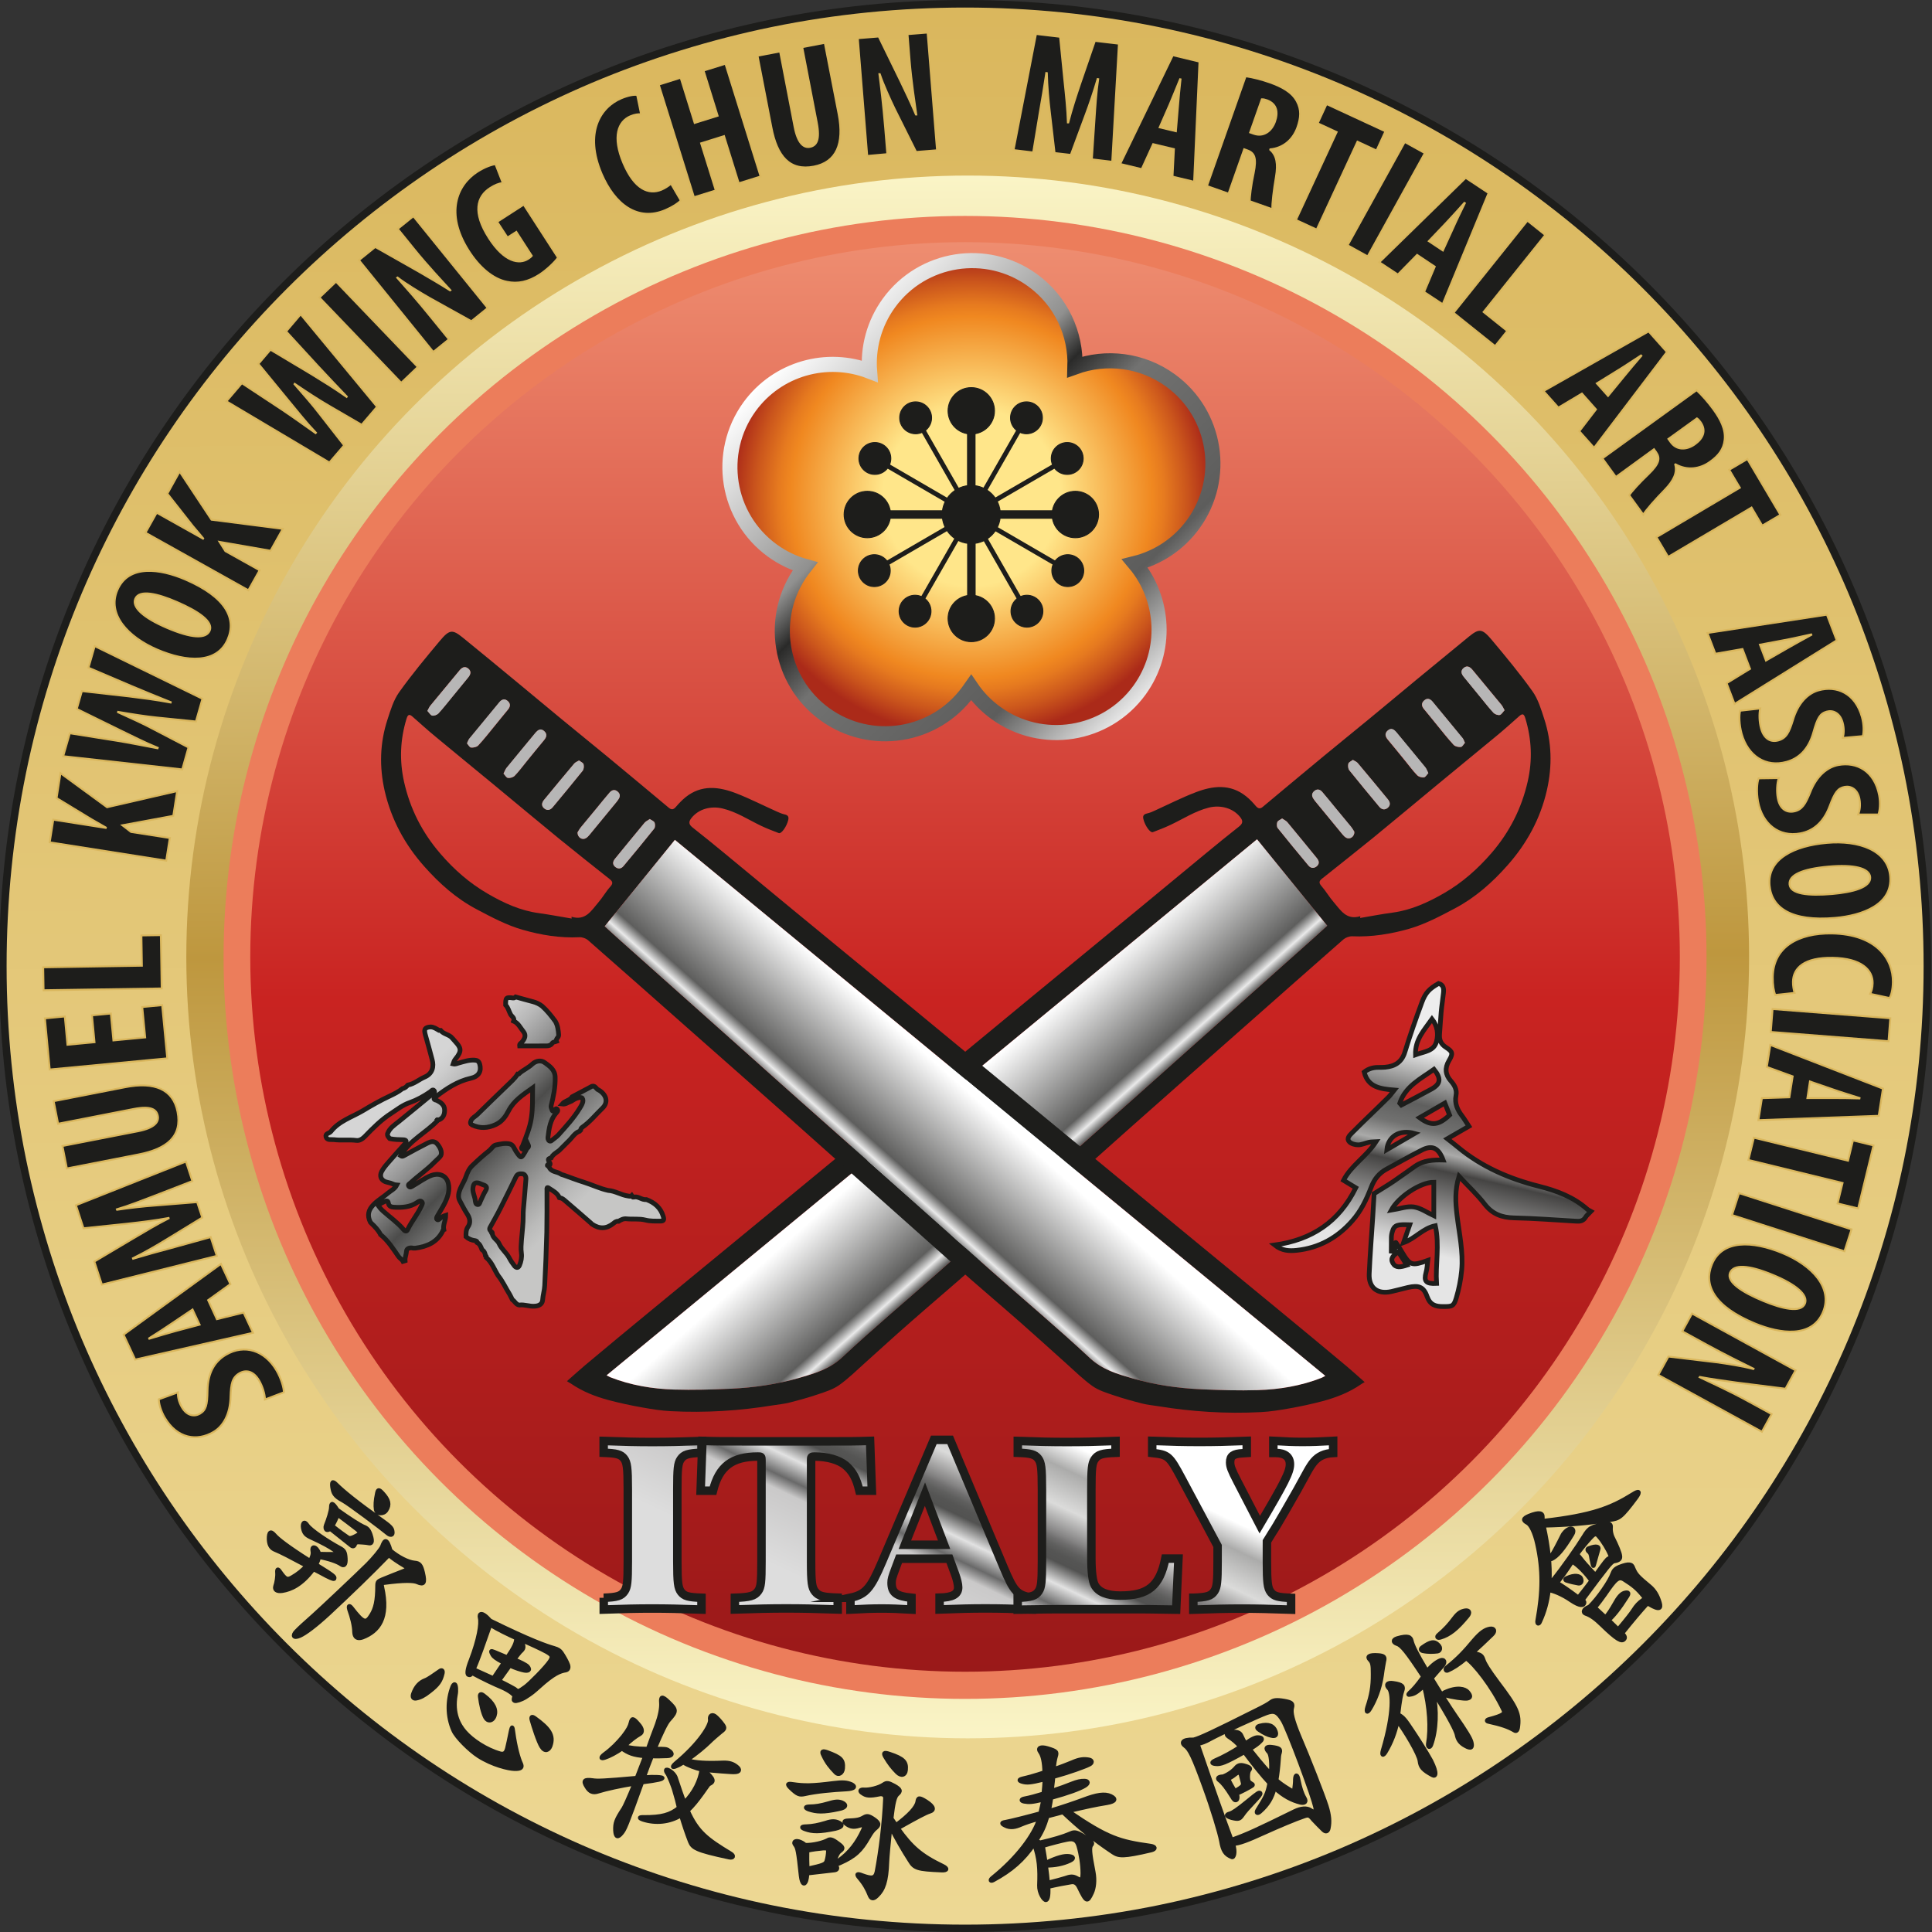 <?xml version="1.0" encoding="utf-8"?>
<!-- Generator: Adobe Illustrator 24.0.0, SVG Export Plug-In . SVG Version: 6.00 Build 0)  -->
<svg version="1.1" xmlns="http://www.w3.org/2000/svg" xmlns:xlink="http://www.w3.org/1999/xlink" x="0px" y="0px"
	 viewBox="0 0 2048 2048" style="enable-background:new 0 0 2048 2048;" xml:space="preserve">
<rect x="0" y="0" width="2048" height="2048" fill="#333333" stroke="none"/>
<style type="text/css">
	.st0{fill:url(#SVGID_1_);}
	.st1{fill:#1D1D1B;}
	.st2{fill:url(#SVGID_2_);}
	.st3{fill:#EC7D5B;}
	.st4{fill:none;}
	.st5{fill:#1D1D1B;stroke:#DAB75D;stroke-width:2;stroke-miterlimit:10;}
	.st6{fill:#1D1D1B;stroke:#1D1D1B;stroke-width:4;stroke-miterlimit:10;}
	.st7{fill:url(#Colore_x5F_Centrale_1_);}
	.st8{fill:url(#SVGID_3_);stroke:#1D1D1B;stroke-width:9;stroke-miterlimit:10;}
	.st9{fill:url(#SVGID_4_);stroke:#1D1D1B;stroke-width:9;stroke-miterlimit:10;}
	.st10{fill:url(#SVGID_5_);stroke:#1D1D1B;stroke-width:9;stroke-miterlimit:10;}
	.st11{fill:url(#SVGID_6_);stroke:#1D1D1B;stroke-width:9;stroke-miterlimit:10;}
	.st12{fill:url(#SVGID_7_);stroke:#1D1D1B;stroke-width:9;stroke-miterlimit:10;}
	.st13{fill:url(#SVGID_8_);}
	.st14{fill:#B7B6B6;}
	.st15{fill:url(#SVGID_9_);}
	.st16{fill:url(#SVGID_10_);stroke:#1D1D1B;stroke-width:5;stroke-miterlimit:10;}
	.st17{fill:url(#SVGID_11_);stroke:#1D1D1B;stroke-width:5;stroke-miterlimit:10;}
	.st18{fill:url(#SVGID_12_);stroke:#1D1D1B;stroke-width:5;stroke-miterlimit:10;}
	.st19{fill:url(#SVGID_13_);stroke:#1D1D1B;stroke-width:5;stroke-miterlimit:10;}
	.st20{fill:url(#SVGID_14_);stroke:#1D1D1B;stroke-width:5;stroke-miterlimit:10;}
	.st21{display:none;fill:#DAB75D;stroke:#000000;stroke-width:11;stroke-miterlimit:10;}
	.st22{fill:url(#XMLID_5_);stroke:url(#XMLID_6_);stroke-width:16;stroke-miterlimit:10;}
	.st23{fill:#1D1D1B;stroke:#1D1D1B;stroke-miterlimit:10;}
	.st24{fill:#1D1D1B;stroke:#1D1D1B;stroke-width:9;stroke-miterlimit:10;}
	.st25{fill:#1D1D1B;stroke:#1D1D1B;stroke-width:5;stroke-miterlimit:10;}
</style>
<g id="Livello_1">
	<g>
		<linearGradient id="SVGID_1_" gradientUnits="userSpaceOnUse" x1="1021" y1="10.099" x2="1025.004" y2="2040.038">
			<stop  offset="0" style="stop-color:#DAB75D"/>
			<stop  offset="1" style="stop-color:#EDD894"/>
		</linearGradient>
		<path class="st0" d="M1023,2044c-137.7,0-271.3-27-397-80.2c-121.5-51.4-230.5-124.9-324.2-218.6S134.5,1542.5,83.2,1421
			C30,1295.3,3,1161.7,3,1024c0-137.7,27-271.3,80.2-397c51.4-121.5,124.9-230.5,218.6-324.2S504.5,135.5,626,84.2
			C751.7,31,885.3,4,1023,4c137.7,0,271.3,27,397,80.2c121.5,51.4,230.5,124.9,324.2,218.6s167.2,202.8,218.6,324.2
			c53.2,125.7,80.2,259.3,80.2,397c0,137.7-27,271.3-80.2,397c-51.4,121.5-124.9,230.5-218.6,324.2s-202.8,167.2-324.2,218.6
			C1294.3,2017,1160.7,2044,1023,2044z"/>
		<path class="st1" d="M1023,8c68.9,0,137.8,6.9,204.8,20.6c65.2,13.3,129.4,33.3,190.7,59.2c60.2,25.5,118.3,57,172.6,93.7
			c53.8,36.3,104.4,78.1,150.4,124.1c46,46,87.7,96.6,124.1,150.4c36.7,54.3,68.2,112.4,93.7,172.6c25.9,61.3,45.8,125.5,59.2,190.7
			c13.7,66.9,20.6,135.8,20.6,204.8s-6.9,137.8-20.6,204.8c-13.3,65.2-33.3,129.4-59.2,190.7c-25.5,60.2-57,118.3-93.7,172.6
			c-36.3,53.8-78.1,104.4-124.1,150.4c-46,46-96.6,87.7-150.4,124.1c-54.3,36.7-112.4,68.2-172.6,93.7
			c-61.3,25.9-125.5,45.8-190.7,59.2c-66.9,13.7-135.8,20.6-204.8,20.6s-137.8-6.9-204.8-20.6c-65.2-13.3-129.4-33.3-190.7-59.2
			c-60.2-25.5-118.3-57-172.6-93.7c-53.8-36.3-104.4-78.1-150.4-124.1c-46-46-87.7-96.6-124.1-150.4
			c-36.7-54.3-68.2-112.4-93.7-172.6C60.9,1358.2,41,1294,27.6,1228.8C13.9,1161.8,7,1092.9,7,1024s6.9-137.8,20.6-204.8
			C41,754,60.9,689.8,86.8,628.5c25.5-60.2,57-118.3,93.7-172.6c36.3-53.8,78.1-104.4,124.1-150.4c46-46,96.6-87.7,150.4-124.1
			c54.3-36.7,112.4-68.2,172.6-93.7C688.8,61.9,753,42,818.2,28.6C885.2,14.9,954.1,8,1023,8 M1023,0C457.5,0-1,458.5-1,1024
			s458.5,1024,1024,1024s1024-458.5,1024-1024S1588.5,0,1023,0L1023,0z"/>
	</g>
	<linearGradient id="SVGID_2_" gradientUnits="userSpaceOnUse" x1="1022.71" y1="188.788" x2="1028.851" y2="1837.484">
		<stop  offset="0" style="stop-color:#FAF4C6"/>
		<stop  offset="0.5" style="stop-color:#BE973E"/>
		<stop  offset="1" style="stop-color:#FAF4C6"/>
	</linearGradient>
	<circle class="st2" cx="1025.8" cy="1014.4" r="828.3"/>
	<circle class="st3" cx="1023" cy="1014.9" r="786"/>
	<g>
		<circle class="st4" cx="1025.8" cy="1014.4" r="854.8"/>
		<path class="st5" d="M280.9,1483.5c-0.1-5.7-2.7-14.1-6.3-20.2c-5.8-9.9-13.8-11.7-20.8-7.6c-7.9,4.6-8.9,11.7-9.4,24.3
			c-0.3,20-8.4,32.3-18.2,38c-17.3,10.2-38.5,7.1-51.7-15.5c-4.1-7-6.2-14.9-6.1-19.2l20.1-7.3c-0.1,4.2,0.8,9.9,4.4,15.9
			c5.3,9,13.2,10.1,19,6.7c6.4-3.8,7.9-8.9,8.1-24.8c0.3-19.3,8.1-31,19.5-37.7c19.7-11.6,41.2-4.6,53.6,16.6
			c5.1,8.7,7.8,18.5,7.8,23.2L280.9,1483.5z"/>
		<path class="st5" d="M229.9,1398.4l28.3-7l10,21.4l-124.9,28.4l-12.3-26.4l103.2-75l10,21.4l-23.6,17L229.9,1398.4z M204.1,1388.1
			l-22,14.8c-6.4,4.4-16.9,11.2-24,15.7l0.2,0.5c8.1-2.4,20.7-6.2,27.8-8.1l25.5-6.8L204.1,1388.1z"/>
		<path class="st5" d="M162.9,1267.9c-11.1,4.2-26.2,10.2-39,14l0.2,0.5c13.4-2,29.1-3.7,39-4.4l45.9-3.7l5.4,16.4l-38.6,23.6
			c-8.8,5.4-22.6,13.5-34.9,19.5l0.2,0.5c13-3.9,28.2-8.1,40.3-11.3l41.9-11.6l6.5,19.9l-121.8,30.4l-8-24.4l39.9-23.7
			c13.9-8.3,26.2-15.6,38.9-22.1l-0.1-0.4c-13.8,2.6-28.1,4.3-44.1,6.1l-46.1,4.8l-8-24.4l116.6-46.3l6.8,20.7L162.9,1267.9z"/>
		<path class="st5" d="M66.2,1214.8l79.9-15.6c18.1-3.5,22.5-10.1,21.2-16.3c-1.4-6.9-7.2-10.9-25.8-7.3l-79.9,15.6l-4.7-23.9
			l75.7-14.8c31.5-6.2,51,2.4,55.6,26.1c5,25.7-10.7,39.2-41.5,45.2l-75.8,14.8L66.2,1214.8z"/>
		<path class="st5" d="M117.5,1074.4l2.7,28.5l33.7-3.2l-3.1-32.2l21.1-2l5.4,56.4l-124.6,11.8l-5.1-54.2l21.1-2l2.8,30l28.7-2.7
			l-2.7-28.5L117.5,1074.4z"/>
		<path class="st5" d="M46.2,1049.7l-0.4-24.3l104.6-1.7l-0.5-32.1l20.6-0.3l0.9,56.5L46.2,1049.7z"/>
		<path class="st5" d="M52.7,892.9l3.8-24l55.6,8.7l0.1-0.4c-4.8-2.8-10-5.7-15-8.6L60,846l4.1-26.4l49.4,36.1l74.3-17.1l-4.1,26.2
			l-54,10l9.2,7.1l41.1,6.4l-3.8,24L52.7,892.9z"/>
		<path class="st5" d="M193.2,815.6L67,801.6l7-24.3l49.7,7.9c14.2,2.3,28.3,5.2,43.3,8l0.2-0.5c-14.4-5.9-26.6-12.3-40.4-18.9
			l-45.4-22.3l5.4-18.9l49.8,5.6c14.2,1.8,28.2,3.5,44.3,6.5l0.1-0.4c-15.2-6.1-27.7-11.2-41.2-16.9l-46-19.6l6.6-22.9l114.2,55.8
			l-6.9,24.1l-41.5-4.2c-11.6-1.2-25.9-3.4-41-6l-0.1,0.4c13.8,6.3,26.7,12.1,37.7,18l37,19.3L193.2,815.6z"/>
		<path class="st5" d="M196.5,614.3c43.3,18.7,54.3,41.6,44.9,63.4c-11.2,26.1-43.3,24.4-74.8,10.9c-31.4-13.5-53.2-37.6-42.2-63.1
			C136.3,597.7,170.2,603,196.5,614.3z M176.9,665.5c26.1,11.2,41.5,12,45.4,3c4-9.4-11.5-20.3-34.9-30.4
			c-20.1-8.7-39.7-13.5-44-3.4C139.6,643.6,152.1,654.9,176.9,665.5z"/>
		<path class="st5" d="M154.2,564.7l11.9-21.2l49.1,27.5l0.2-0.3c-3.5-4.3-7.4-8.8-11.1-13.2l-26.9-34.2l13-23.4l33.8,51l75.6,9.7
			l-13,23.2l-54.1-9.4l6.2,9.8l36.3,20.3l-11.9,21.2L154.2,564.7z"/>
		<path class="st5" d="M349.2,490.3l-109.2-64.9l16.4-19.2l42,27.7c12,8,23.6,16.4,36.1,25.2l0.4-0.4
			c-10.7-11.3-19.2-22.2-28.9-33.9l-32.1-39.1l12.8-15l43,25.7c12.2,7.5,24.2,14.8,37.7,24.3l0.2-0.3
			c-11.4-11.9-20.6-21.7-30.5-32.3l-33.8-36.8l15.4-18.1l81,98l-16.3,19.1l-36.1-21c-10.1-5.9-22.2-13.8-34.9-22.4l-0.2,0.3
			c10,11.5,19.3,22,26.9,32l25.7,32.9L349.2,490.3z"/>
		<path class="st5" d="M356.2,298.6l86.7,90.4l-17.6,16.8l-86.7-90.4L356.2,298.6z"/>
		<path class="st5" d="M459.3,373.1l-78.8-97.3l17.3-14l45.9,26c9,5.2,23.9,13.9,33.4,20l0.3-0.2c-8.9-9.8-23.9-25.6-38.4-43.5
			l-17.4-21.5l16.6-13.4l78.8,97.3l-17.3,14l-44.8-24.9c-9.8-5.7-24.3-14.3-33.5-21.4l-0.3,0.2c8.4,9.5,21.3,23.9,37,43.4l17.8,21.9
			L459.3,373.1z"/>
		<path class="st5" d="M591.5,273.1c-3.3,4.8-11.8,12.9-19.4,17.9c-12,7.8-23.3,10.2-34.8,7.7c-14.7-2.9-29.6-15.4-41-33.7
			c-24.2-38.5-12.6-68.6,9.7-83c8-5.1,14.9-7.4,19.2-8l7.8,20c-4,0.4-8.4,2.1-13.5,5.4c-13.9,9-18.8,25.6-1.1,53.1
			c16.3,25.3,32,28,41.5,21.8c1.9-1.2,3.2-2.3,3.8-3.1l-16.4-25.4l-9.4,6L527,235.1l28.2-18.2L591.5,273.1z"/>
		<path class="st5" d="M721.7,212.5c-2.6,2.9-8.4,6.8-16.3,10.2c-29.4,12.5-53.7-5.8-67.7-38.4c-18.5-43.4-1.6-70.6,20.8-80.1
			c7.9-3.3,14-4.1,16.9-3.5l4.2,20.4c-3.1-0.1-6.4,0.1-11.4,2.2c-12.6,5.4-19.4,21.2-7.3,49.7c11.7,27.5,26.7,33.8,40.4,28
			c3.8-1.6,7.7-4.3,10-6.3L721.7,212.5z"/>
		<path class="st5" d="M721.5,82.4l14.9,47.9l24.3-7.6l-14.9-47.9l23.2-7.2l37.3,119.5l-23.2,7.2l-15.6-50l-24.3,7.6l15.6,50
			l-23.2,7.2L698.3,89.7L721.5,82.4z"/>
		<path class="st5" d="M826.9,54.5l15.4,79.9c3.5,18.1,10,22.5,16.2,21.3c6.9-1.3,10.9-7.2,7.3-25.8l-15.4-79.9l23.9-4.6L889,121
			c6.1,31.6-2.4,51-26.2,55.6c-25.7,5-39.2-10.8-45.1-41.6l-14.7-75.9L826.9,54.5z"/>
		<path class="st5" d="M919.3,165.3l-10-124.8l22.2-1.8L954.6,86c4.5,9.3,11.9,24.9,16.3,35.4l0.4,0c-1.8-13.1-5.2-34.6-7.1-57.6
			L962,36.2l21.3-1.7l10,124.8l-22.2,1.8l-22.9-45.9c-4.9-10.2-11.9-25.5-15.6-36.6l-0.4,0c1.6,12.5,4,31.7,6.1,56.7l2.3,28.1
			L919.3,165.3z"/>
		<path class="st5" d="M1160.3,125.2c0.8-11.9,1.8-28,3.8-41.3l-0.6-0.1c-3.8,13-8.9,27.9-12.4,37.2l-16,43.2l-17.2-2l-5.2-44.9
			c-1.2-10.2-2.7-26.1-3-39.8l-0.6-0.1c-2,13.4-4.6,29-6.8,41.3l-7.1,42.9l-20.8-2.5L1098.2,36l25.5,3l4.6,46.2
			c1.7,16.1,3.2,30.3,3.7,44.6l0.4,0c3.5-13.6,7.9-27.3,13.1-42.6l15.1-43.9l25.5,3l-7.1,125.2l-21.6-2.6L1160.3,125.2z"/>
		<path class="st5" d="M1222.4,152.8l-12.1,26.5l-22.9-5.5l55.8-115.3l28.3,6.8l-5.7,127.4l-22.9-5.5l1.5-29.1L1222.4,152.8z
			 M1246.5,139.1l2.2-26.4c0.5-7.7,1.8-20.2,2.7-28.6l-0.5-0.1c-3.2,7.8-8.1,20-11,26.8l-10.6,24.2L1246.5,139.1z"/>
		<path class="st5" d="M1320.4,80.8c7.7,1.1,17.1,3.5,25.9,6.6c12.6,4.5,23.2,10.2,28.4,19.9c4.9,9,4.2,17.6,0.6,27.8
			c-4.5,12.6-14.6,21.8-28.7,23.2l-0.1,0.4c6.9,6,8.3,15,6.1,28.4c-2.4,13.9-4.3,29.6-3.8,34.7l-24-8.5c-0.2-3.8,1.3-16.7,4.2-30.2
			c3.1-15.5,0.9-21-6.8-23.7l-3.3-1.2l-16.6,47.1l-22.9-8.1L1320.4,80.8z M1325.2,140.4l4,1.4c10,3.5,18.6-2.5,22.3-12.8
			c3.5-10,2-18.6-8.2-22.6c-1.9-0.7-4.3-1.3-5.7-1.2L1325.2,140.4z"/>
		<path class="st5" d="M1416.9,140l-20.1-9.3l9.4-20.4l62.4,28.9l-9.4,20.4l-20.2-9.4l-43.2,93.2l-22.1-10.2L1416.9,140z"/>
		<path class="st5" d="M1510.4,162.3l-60.6,109.5l-21.3-11.8l60.6-109.5L1510.4,162.3z"/>
		<path class="st5" d="M1502.2,270.2l-20.4,20.8l-19.7-13l91.6-89.5l24.3,16.1l-48.7,117.9l-19.7-13l11.3-26.8L1502.2,270.2z
			 M1529.5,265.5l11-24.1c3.1-7.1,8.6-18.4,12.3-26l-0.5-0.3c-5.7,6.3-14.4,16.1-19.5,21.4l-18.2,19.1L1529.5,265.5z"/>
		<path class="st5" d="M1619.1,233.9l19,15.2l-65.4,81.6l25.1,20.1l-12.9,16.1l-44.1-35.3L1619.1,233.9z"/>
		<path class="st5" d="M1676.9,417.2l-25,14.9l-15.7-17.6l111.4-63.2l19.4,21.8l-77.2,101.6l-15.7-17.6l17.7-23.1L1676.9,417.2z
			 M1704.6,419.7l16.8-20.5c4.8-6,13-15.6,18.5-22l-0.4-0.4c-7.1,4.6-18,11.9-24.3,15.7l-22.5,13.9L1704.6,419.7z"/>
		<path class="st5" d="M1798.5,413.6c5.7,5.3,12.1,12.6,17.6,20.1c7.9,10.8,13.3,21.5,12.1,32.5c-1.1,10.2-6.5,16.9-15.3,23.2
			c-10.8,7.9-24.4,9.7-36.8,2.8l-0.3,0.2c2.3,8.9-1.6,17-11,26.8c-9.9,10.1-20.4,21.9-22.8,26.4l-15-20.6c2-3.3,10.6-13,20.6-22.5
			c11.3-11,12.6-16.7,7.8-23.4l-2.1-2.9l-40.4,29.4l-14.3-19.7L1798.5,413.6z M1768.6,465.3l2.5,3.5c6.2,8.6,16.7,8.5,25.6,2.1
			c8.6-6.2,12.2-14.2,6.1-23.2c-1.2-1.7-2.8-3.5-4-4.2L1768.6,465.3z"/>
		<path class="st5" d="M1844.3,517l-11.3-19l19.3-11.4l35,59.2l-19.3,11.4l-11.3-19.2l-88.4,52.3l-12.4-20.9L1844.3,517z"/>
		<path class="st5" d="M1847.1,688l-28.7,5l-8.4-22l126.6-19.4l10.4,27.2l-108.3,67.4l-8.4-22l24.8-15.2L1847.1,688z M1872,700.2
			l23-13.2c6.7-3.9,17.7-9.9,25.1-14l-0.2-0.5c-8.3,1.8-21.1,4.7-28.3,6l-26,4.9L1872,700.2z"/>
		<path class="st5" d="M1865.9,751c-1.3,5.6-1,14.4,0.9,21.2c3.1,11.1,10.3,14.9,18.2,12.7c8.8-2.4,11.6-9,15.4-21
			c5.5-19.2,16.4-29,27.3-32.1c19.3-5.4,39,3,46,28.3c2.2,7.9,2.1,16,1,20.2l-21.3,1.9c1.2-4,1.7-9.7-0.2-16.5
			c-2.8-10-10.2-13.2-16.7-11.4c-7.2,2-9.9,6.6-14.2,21.9c-5.2,18.6-15.8,27.9-28.5,31.4c-22,6.1-41-6.2-47.6-29.8
			c-2.7-9.7-2.8-19.8-1.6-24.4L1865.9,751z"/>
		<path class="st5" d="M1885.5,824.8c-1.8,5.4-2.3,14.2-1,21.2c2.1,11.3,9,15.7,17,14.2c8.9-1.7,12.3-8,17.1-19.6
			c7.1-18.7,18.9-27.5,30-29.6c19.7-3.7,38.6,6.4,43.4,32.2c1.5,8,0.7,16.1-0.8,20.2l-21.4,0c1.5-3.9,2.6-9.5,1.3-16.5
			c-1.9-10.2-9-14-15.6-12.8c-7.3,1.4-10.5,5.7-16,20.5c-6.8,18.1-18.2,26.4-31.1,28.8c-22.5,4.2-40.3-9.7-44.8-33.8
			c-1.8-9.9-1.1-20,0.6-24.5L1885.5,824.8z"/>
		<path class="st5" d="M1945.4,973c-47,4.1-67.5-10.9-69.6-34.5c-2.5-28.3,26.5-42,60.8-45c34-3,64.7,7.9,67.1,35.5
			C2006.3,959,1973.9,970.5,1945.4,973z M1938.4,918.6c-28.3,2.5-42.3,9.1-41.4,18.9c0.9,10.2,19.7,12.4,45.1,10.2
			c21.8-1.9,41.3-7,40.4-17.9C1981.6,920.2,1965.2,916.2,1938.4,918.6z"/>
		<path class="st5" d="M1881.9,1054.7c-1.6-3.6-2.8-10.4-2.7-19c0.5-31.9,27.1-46.7,62.6-46.2c47.2,0.8,65.1,27.2,64.7,51.6
			c-0.1,8.5-1.9,14.5-3.6,16.8l-20.4-4.4c1.3-2.8,2.5-5.9,2.6-11.3c0.2-13.7-11.5-26.4-42.5-26.9c-29.9-0.5-41.8,10.7-42,25.5
			c-0.1,4.1,0.8,8.7,1.7,11.7L1881.9,1054.7z"/>
		<path class="st5" d="M2001.9,1103.7l-124.8-9.8l1.9-24.3l124.8,9.8L2001.9,1103.7z"/>
		<path class="st5" d="M1900.3,1141l-27.4-10l3.7-23.3L1996,1154l-4.5,28.8l-127.5,4.6l3.7-23.3l29.1-0.9L1900.3,1141z M1915.9,1164
			l26.5,0c7.7-0.1,20.3,0.2,28.7,0.4l0.1-0.5c-8.1-2.6-20.6-6.4-27.6-8.9l-25-8.6L1915.9,1164z"/>
		<path class="st5" d="M1959,1230.4l5.2-21.5l21.8,5.3l-16.3,66.8l-21.8-5.3l5.3-21.7l-99.8-24.4l5.8-23.6L1959,1230.4z"/>
		<path class="st5" d="M1955.2,1326.4L1836,1288l7.5-23.2l119.2,38.4L1955.2,1326.4z"/>
		<path class="st5" d="M1860.5,1403c-43.6-18-54.9-40.8-45.8-62.8c10.9-26.3,42.9-25,74.7-11.9c31.6,13.1,53.7,36.9,43.1,62.5
			C1920.9,1418.7,1887,1413.9,1860.5,1403z M1879.4,1351.5c-26.3-10.9-41.7-11.4-45.5-2.3c-3.9,9.4,11.8,20.2,35.3,29.9
			c20.3,8.4,39.9,12.9,44.1,2.8C1917,1372.9,1904.3,1361.8,1879.4,1351.5z"/>
		<path class="st5" d="M1793.6,1392.4l109.8,60.2l-10.7,19.5l-52.3-6.6c-10.3-1.4-27.4-3.8-38.5-5.9l-0.2,0.3
			c11.9,5.7,31.8,14.7,52,25.8l24.3,13.3l-10.3,18.7l-109.8-60.2l10.7-19.5l50.9,6.1c11.2,1.5,27.9,4.1,39.1,7.1l0.2-0.3
			c-11.3-5.6-28.7-14.1-50.7-26.1l-24.8-13.6L1793.6,1392.4z"/>
	</g>
	<g>
		<circle class="st4" cx="1025.8" cy="1014.4" r="863.3"/>
		<path class="st6" d="M345.6,1670.6c-4.7-2.5-9.2-5-13.3-7c-12.4,16.6-24,21.6-33.1,23c-6.1,0.9-8.5-1.5-7.6-4.9
			c1.4-4,2.5-10.7,2.1-14.8c-0.3-4.1,1.1-4,2.8-1.7c6.2,8.9,7.8,9.7,13,6.7c6.4-3.6,11.4-7.9,15.2-12.1
			c-16.7-8.9-26.7-14.2-33.2-16.8c-3.4-1.4-6.4-4-6.7-11.3c-0.1-7.7,2-9.5,6.1-4.8c3.5,4.2,13.6,12.2,37.7,27.5
			c2.2-3.9,3.2-7.2,2.6-10c-1.1-5.2,2.6-5.9,5.6-1c0.8,1.1,1.3,2.4,1.4,3.6c5.7,0.2,12.2,0.2,15.5,0.2c2.7-0.2,2.8-2.5,0.3-4.2
			c-4.2-3-11.3-7.1-24.7-13.2c-5.1-2.4-7.2-4.5-8.2-9.8c-1-5.3,1.4-8.6,4.8-3.4c3.6,5.4,22.4,17.8,34.2,24.1c4.7,2.5,6,4.1,6.4,11.3
			c0.5,7.3-2,8.5-4.9,6.5c-4.1-2.9-12.8-5.9-23.5-7.9c-0.2,2.5-1.2,5-2.8,7.9c19.3,11.9,19.7,12.8,19.3,14.6
			C354.6,1674.5,352.8,1674.3,345.6,1670.6z M375.4,1730.2c-0.1-7.2-2.4-15.7-5.3-23.9c-1.4-4.7,0.4-5,2.8-1.9
			c12.7,16.4,15.1,16.5,20.7,7.4c4.1-6.6,6.2-14.6,6.2-31.2c0.1-3.7,0.7-4.6,5.4-6.5c5.2-2.2,15.8-6.3,22.6-9c5.1-2,5.1-2.6,2.1-4.3
			c-9.2-5.5-14-8.9-17.7-12.1c-19.6,20.2-39.2,39.1-63.5,61.8c-14.5,13.4-25.2,21.2-30.7,23.6c-7.1,3.2-8.5-0.4-4.3-4.7
			c3.2-3.4,8.8-8.5,19.2-17.7c7.3-6.5,45.3-42.3,56.6-53.5c6.1-6.1,14.5-16.1,15.5-19.1c2.7-7.5,5.3-8.8,9.1,4.5
			c8.2,6.9,18.5,12.2,25.4,12.8c5,0.4,7,2.1,9,10.9c2.5,10.7,1.1,13.3-6.3,10c-3.7-1.7-14.4-2-34.5,0.7c-2.7,0.2-3.3,0.9-2.5,4.2
			c7.4,33.1-3.7,47.1-20.8,53.7C378.6,1737.9,375.7,1735.7,375.4,1730.2z M379.9,1635c-2.1,0-3.2,1-3.5,2.1c-0.6,2.1-2.2,2.9-4,1.5
			c-5.6-4.5-14.7-11.7-22.4-17.8c-1.6,1.3-3.2,1.5-4,1c-1-0.8-1.5-2.7-0.7-4.8c2.5-6.1,5.6-15.8,5.5-19.4c0.1-4.8,1.8-5.4,6.9,2.8
			c12.7,9.1,24.3,16.5,28,17.9c3.8,1.5,5.5,3.3,7.3,8.6c2.9,8.7,0.6,9.8-2.4,9.1C387.8,1635.4,382.9,1635.2,379.9,1635z
			 M410.6,1625.4c-5.8-4.9-40.9-31.3-47.3-34.7c-8.9-4.7-10.2-7.9-11.2-14.3c-0.7-5.1,0.1-7.4,4.4-3c7.6,7.6,22.9,19.9,46.7,36.8
			c11.4,8,12.6,9.8,13,13.3C417,1628.1,413.4,1627.9,410.6,1625.4z M378.6,1621.5c-4.1-3.1-12.3-9.5-20.6-15.6
			c-1.4,4-3.3,7.9-5.5,11.6c6.9,5.6,14.9,11.2,16.2,12c1.7,1.2,3.7,1.4,11.3-3.1C381.6,1625.4,381.1,1623.6,378.6,1621.5z
			 M398.3,1600c-0.6-4.1-0.4-9.3,1.1-16.2c0.9-5.3,2.1-5.7,6.3-1.1c6.6,7.2,7.9,12.2,3.9,18.4C406.6,1605.6,399.1,1605.4,398.3,1600
			z"/>
		<path class="st6" d="M455.4,1793.2c-5.9,4.7-9.9,6.6-14.2,7.4c-3.3,0.6-4.6-1.6-3.4-5.1c2.6-7.5,6.9-12.3,13-14.6
			c2.8-0.9,9.5-5.7,15.7-10c1.9-1.2,3.5-0.2,2.8,2.9C467.4,1781.9,464.7,1786,455.4,1793.2z M545.3,1875.3
			c-6.1-0.2-23-3.9-38.3-13.7c-9.4-6.1-23.3-20-26.4-27c-7-15.5-6.4-32.8-1.2-46.4c0.7-1.8,1.6-3.2,2.8-2.9c1.5,0.5,1.9,7.1,1,11.2
			c-3.7,20.2,3.8,32.4,9.7,39.2c7.4,8.6,22.5,18.8,37.5,23c3.9,0.9,5.8-0.7,7-5.3c0.9-3.4,2.3-10.4,3.9-18.1
			c1.3-6.1,2.2-5.5,2.9,0.7c2.1,15.7,5.6,28.3,8.3,33.8C553.8,1873,553.4,1875.6,545.3,1875.3z M571.2,1788.5
			c-5.4,4.8-7.2,6.5-14.2,10.9c-4.4,2.7-10,4.4-11.4,3.8c-1.4-0.7-1.6-1.3-0.5-4.8c0.4-1.3-4.2-5.6-13.6-9.7
			c-6.4-2.6-19.9-8.9-31.2-15.1c-1.4,2.5-2.3,2.5-3.9,1.9c-1.9-0.8-1.2-6.4,2.5-15.6c8.4-21.9,11.3-38.8,9.6-45.1
			c-1-4,1.7-7.8,11.2,3c43.1,21.2,60,26.9,67.4,29c4.9,1.4,6.5,2.7,8.3,5.2c2.4,3.6,5.8,9.4,7,13c0.9,3.1-0.1,5.3-2.8,5.8
			C594,1771.7,587.1,1774,571.2,1788.5z M522,1754.3c-2.5-4.5-1.9-5,2.1-3.3c6.7,2.8,10.6,4.4,13.6,5.7c7.1-10.6,9.3-15,9.4-20.1
			c-7.5-3.3-20.1-9.4-27.4-14c-6.1,17.3-12.7,36.5-17.4,46.9c10.4,4.7,16.1,7.3,20.6,9.3l10.9-16.2
			C525.3,1758.2,523.1,1756.1,522,1754.3z M514.4,1820.8c-2.7-4.9-4.9-14.8-5.7-21.9c-0.5-3,0.8-4.4,4.2-1.7
			c10.8,8.1,13.6,15.3,11.6,21.4C522.4,1825.1,516.9,1825.3,514.4,1820.8z M579.5,1751.3c-5.1-2.9-20.9-10.2-26.7-12.4
			c3.3,7.3,3,8.5-1.3,12.4c-1.1,1.1-3.4,4.3-6.2,7.8c5.4,2,12.7,5.6,14.2,7.4c3.5,4.3,0,5.2-3.8,4.5c-2.8-0.5-10.3-2.7-15.1-5.3
			l-11.4,15.9c7.4,3.5,18.1,9.3,18.6,10c0.3,1.6,2.2,1.4,8.9-3.6c4.6-3.3,21.9-20.7,26.2-27.3
			C585.8,1756.1,585.3,1754.7,579.5,1751.3z M573.8,1851.5c-3.2-5-8.6-21.9-10.2-27.7c-1.2-3.9,0-5.2,3.5-2.6
			c14.8,10.7,20.7,18.1,16.5,29.7C581.9,1855.4,577.7,1857.8,573.8,1851.5z"/>
		<path class="st6" d="M680.7,1889.5c-17,47.3-18.3,49.7-21.5,53.7c-4.3,5.4-6.8,4.4-7.2-2.8c-0.3-7.9,0.9-11.4,8.8-23.4
			c1.4-2.3,4.9-9.8,11.6-26.1c-13.8,2.2-29.8,5.6-38.3,8.3c-5.4,1.8-9.2,0.5-12.6-5.4c-3.7-5.9-2.5-8.1,6.6-6.8
			c5.1,0.8,11.3,0.7,46.8-2.5c2.6-6.6,5.4-14,8.8-22.8c-12.4-0.9-17.6-3.2-24.5-8c-5.3,4.1-13.8,8.4-17.8,9.6
			c-5,1.8-5.2-0.5-0.9-3.7c8.2-6,14.1-12.1,19.8-19c5.5-7,7.3-10.9,8-13.9c1.4-6.1,2.9-5.8,8.4,0.6c4.9,5.3,4.8,9.3,1.6,11
			c-4.5,2.6-9.4,6.2-16.1,12.6c5.2,1.7,12.6,2.7,24.5,2.8c2.8-7.8,5.9-16.4,9.5-25.7c3.3-9.2,4.9-17.4,4.5-22.9
			c-0.6-6.8,1-7.8,7.7-1.4c9.2,8.7,9.3,10.3,0.7,19.8c-2.9,3.1-8,13.9-14.9,30.2c11.4-0.1,12.2,0,14.7,1.7c4.6,2.8,4.5,6.2-1.9,6.3
			c-6.3,0.3-11.5,0.3-16,0.2c-2.6,6.6-5.4,13.8-8.3,22c10.7-0.9,19.2-0.3,19.7,0.7C702.7,1886.1,697.9,1887.3,680.7,1889.5z
			 M731.2,1952c-3.3-8.6-6.3-17.4-9.3-27.5c-12.3,7.5-26.9,8.7-40,4.6c-5.2-1.7-5-3.2,0.5-3c19.1,0.1,28-2.5,37.1-9.8
			c-1.2-5.4-2.6-10.9-4.5-17c-1.1-4.8-6.3-17.4-7.4-18.8c-3-3.9-2.3-6.4,2.5-3.5c3.6,2.3,6,5.5,6.7,8.4c3.3,10.2,6.2,18.2,8.7,25.1
			c10.6-10.7,16.2-22.7,18.1-34.6c-6.1-1.2-15.1-4.6-19.2-7.5c-2.4,1.5-4.8,2.9-6.9,3.7c-5,2.4-5.9,0.9-1.3-3.1
			c25.3-21,37.1-40.5,36.3-46c-0.8-4.9,2.8-6.8,6.7-3c1.8,1.6,4.7,4.7,7.2,8.2c2.4,3.4,2.1,4.7-2.2,7.8c-1.6,1.2-10.7,9.1-12,10.6
			c-4.1,4.1-14.4,13-24.1,19.3c9.9,2.4,20,3.2,38.7,2.4c6.4-0.1,10.2,1.1,14.2,4.3c4.2,3.3,3.2,6-2.4,6.1c-1.9,0.3-24-1.5-32.1-2.4
			c11.2,10,10.9,12.3,5.1,15.2c-0.5,0.2-3.7,4.8-7,9.5c-5.7,7.9-10.2,13.5-15.4,18.4c10.2,22.6,20.1,30,45.2,45.2
			c4.5,2.6,3,5.5-1.4,4.5C737,1961.5,734,1958.8,731.2,1952z"/>
		<path class="st6" d="M896.8,1896.9c-13.5,0.7-31.3,2.2-43.9,5.1c-5.4,1.1-7.6,0.6-15.3-6.9c-3.9-3.9-2.8-4.9,2.7-4
			c12.3,1.8,20.4,1.8,43.2-1.1c9.6-1.2,13.9-1,19.3,1.3C907.2,1893.6,906.7,1896.4,896.8,1896.9z M854.8,1993.5
			c-1.7,5.3-4.9,4.5-6-5c-2.8-26.4-3.6-29.7-6-32.8c-2.3-2.7-0.5-5.2,4.2-3.9c3.1,1.1,5,2.3,6.6,3.8c8.7,0.2,18.8-2.5,23.6-5
			c2.6-1.6,4.9-1.5,11.3,3.4c5.6,4,5.8,5.6,2.5,8c-2.5,1.8-3.4,3.6-5.3,8.5c-1.6,3.6-1.7,4.7,0.5,7.1c2.4,2.4,1.7,4.7-1.5,5.1
			c-6.5,0.8-18.6,2.2-28.7,3.3C855.6,1990,855.4,1991.5,854.8,1993.5z M885.5,1938.7c-17,3.5-24.2,3.3-32,0.5
			c-4.9-1.7-4.3-3.3,1.1-3.3c6.8-0.2,13-1.5,20.7-3.8c6.5-2.3,10.2-1.8,13.3-0.5C894,1934,893.7,1936.8,885.5,1938.7z M889.4,1917.8
			c-16.9,3.7-24,3.1-32.2,0.4c-4.5-1.7-4-3.3,1.3-3.4c6.1-0.1,10.9-0.8,20.4-3.5c7.1-2.2,10.4-2,13.7-0.7
			C897.9,1912.9,897.4,1916.3,889.4,1917.8z M856.1,1980.7c15.9-3.5,18.7-4.5,19.8-7.7c1.1-3.3,1.7-7.7,1.8-10.6
			c0.1-2.4-1.1-3.2-5.1-2.9c-5.5,0.5-11.1,1.2-16.7,2.4C855.8,1968.5,855.8,1973.8,856.1,1980.7z M885.8,1879.2
			c-5.7-6-9.4-10.3-13.2-18.5c-2.3-4.4-0.7-5.2,4.2-3.5c15,5.5,17.6,8.3,16.9,17.3C893.3,1879.9,888.8,1882.4,885.8,1879.2z
			 M920.7,1948.1c-7.6,13.3-13.8,19.8-30.4,27.1c-4.6,2.3-5.2-0.4-1.5-3c11.9-8.4,19.8-19.1,25.8-32c2.3-4.8,1.3-6.3-3.8-4.6
			c-6.1,1.9-9.2,1-13.1-1.5c-4-2.7-3.5-4.2,1.3-4.4c9.1-0.3,12.4-1,16.5-3.4c3.4-1.9,5.2-2.1,11.5,2.3c5.2,3.8,5.4,5.9,1.8,9.1
			C925.6,1940.1,923.6,1943.1,920.7,1948.1z M972.4,1909.8c0.7-4.3,1.7-5.1,9.5-0.2c9.3,6,8.2,9.5,3.9,10.8
			c-5.1,1.7-12.6,5.7-33.8,17.6c14.2,19.8,24.1,28.7,47.4,39.9c5.7,2.7,5.1,5.3-1.5,4.9c-25.8-1.1-28.7-2.2-33.7-10.5
			c-7.2-11.2-14-23-20.3-35.6c-1.7,16.6-3.1,32.1-3.3,37c-0.7,20.9-4,29.4-10.6,35.8c-4.3,4.4-6.8,3.6-8.4-0.8
			c-2.2-5.5-5.1-11.2-10.8-17.9c-3.7-4.2-2.4-5.4,3.4-3c10,3.6,13.4,3.4,15-3.7c4.2-22,7.9-52,9-78c0-3.2-2.7-4.5-5.8-3.9
			c-10.6,2.2-14.2,1.6-18-1c-4.1-2.4-2.9-4.7,1.6-4.3c5.2,0.4,15.3-1.8,20.7-5.5c3.1-2.1,4.8-2.1,11.4,1.5c6.9,4,7.3,5.8,3.1,9.4
			c-2.5,2.4-4.1,8-6.1,25.2c1.6,2.5,3.2,4.9,4.7,7C963.5,1924.3,971.5,1915.8,972.4,1909.8z M950.8,1878.8
			c-4.9-4.9-8.4-9.5-12.5-16.4c-2.4-4.1-1.6-5.5,4.6-3.4c15.1,5,18.3,8.7,17.5,17.1C959.9,1882.1,955.2,1883.3,950.8,1878.8z"/>
		<path class="st6" d="M1179.8,1963.8c-20.2-13.4-36-26.4-53.1-42.6c-6.1,1.6-11.7,3.2-16.3,4.3c-3,10.2-6.2,17.7-12.2,26.1
			c1.9,0.4,3.1,0.6,4.3,1.4c13.8-3.2,24.4-6.3,31.3-9.3c4-1.8,5.8-2.2,10.6,0.1c4,2,9.1,5.4,11.4,7.4c2.3,2,2.6,3.1,1.1,4.8
			c-1.8,2.3-1.8,7.2,2.4,28.4c1.7,8.9,0.6,17.1-1.7,22.1c-4.9,10.6-6.2,10.3-13.9-5.8c-2-4.1-4.4-5.9-8.1-5.3
			c-4.8,0.7-16.7,3-24.2,4.8c0.6,10.3-0.9,13.9-2.6,14.1c-2.4,0.3-7.7-7.8-7.4-15.8c0.7-17.5,0-28.5-5.2-43.4
			c-11.2,16.5-23.8,27.6-43.2,38.1c-3.2,1.7-4.2-0.3-1.1-2.7c26.2-21.1,43.8-44.7,49.5-62.4c-9.5,2.6-15.3,4.7-19.1,6.3
			c-5.6,2.5-11.3,3.9-17.1,0.8c-4-2-4-3.3,0.7-4c4.1-0.6,26.9-6.4,36.9-9.2c0.9-5.2,2.2-8.8,2.8-14.1c-12.1,2.9-15,2.8-19.8,2
			c-4-0.7-4.1-2.8,0.5-3.6c5-0.9,12.3-2.9,19.8-5.2c0.5-5.7,1-9.6,1-14.7c-15.4,3.8-18.3,3.7-22.7,2.7c-5.2-1.3-4.9-2.9,0.1-4
			c5.3-1.2,14-3.6,22.5-6.5c-0.2-10.6-1.8-17.6-4.4-21.2c-3.3-4.5,0.2-6.6,7.8-4.3c10,3,10.5,3.9,8.9,9c-0.8,2.7-1.8,7.8-2.1,13.1
			c7.5-2.5,14.3-5.2,19.2-7.2c7.4-3.3,12.4-4,18-2.9c3.9,0.7,4,3.7,0.6,5.4c-5,2.6-21,8.4-38.4,13.2c-0.3,5.5-1.1,9.2-1.6,14.5
			c8-2.6,15.5-5.3,21.1-7.6c5.8-2.3,9.5-3.1,13.6-3c4.2,0.1,5,2.8,0.1,5.7c-5.3,3.2-17.8,7.8-35.4,12.6c-0.8,6.3-1.7,9.8-2.4,13.7
			c13.2-3.9,26.5-8.4,35.9-11.9c14.7-5.6,23.2-6.9,29.6-3.9c6,2.9,5.4,6-4.1,7.6c-13.4,2.2-20.4,3.8-40.6,8.5
			c41.5,28.4,54,32,86.8,36.6c5.8,0.9,5.9,3.7,0.9,5C1190.4,1968.6,1185.9,1967.8,1179.8,1963.8z M1143.1,1956.7
			c-1.7-5.5-4.5-8-12-6.4c-5.2,1-17.7,4.2-25.5,6.6c1.1,6.1,2.1,12,2.9,17.6c12.7-6.1,19.9-7.7,24.7-7.1c5.4,0.7,5.8,2.9,1,5.2
			c-7.4,3.5-16.2,5.2-25.3,5.1c1,7.1,1.6,13,2,17.9c8.3-2.1,14-3.6,17.8-4.8c6-2.2,8.8-2.3,12.8-0.1c4.4,2.5,5.8,2.6,5.9-5
			C1147.4,1976.6,1145.7,1965.7,1143.1,1956.7z"/>
		<path class="st6" d="M1330.3,1813.4c10.2-5,14-7.2,16.5-9.1c3-2.3,5.9-2.9,14.4-1.5c8.7,1.5,9.7,3.1,8.5,7.7
			c-1.3,4.7,0.7,13.1,7.3,29.1c10.4,24.2,25.5,62.9,29.3,74.7c3.2,10.2,3.6,16.9,2.2,23.7c-0.6,3.4-2.9,4.8-5.9,1.9
			c-3.8-3.8-7.6-7.5-10.6-10.8c-4.2-5.1-5-5.2-10.3-3.3c-7.1,2.3-26.9,10.6-40.3,16.7c-19.7,9-27.5,11.8-34.1,12.3
			c2.9,8.7,0.8,14.7-1.4,14c-7.1-2.7-9.8-6.7-11.6-17.4c-1.7-8.8-8.9-32.9-17.8-57.3c-11.5-31.8-15.6-39.9-20.3-43.2
			c-4.3-3.1-3.8-7.4,9.1-7C1272.1,1842.1,1285.3,1836,1330.3,1813.4z M1372.1,1919.9c7.1-3.5,13.3-3.9,17.3-1.2
			c4,2.9,5.8,1.7,4.7-3.1c-1.5-6.4-6.3-20.5-15.8-46.2c-8.3-22.2-15.6-40.1-18.4-45.1c-5.9-9.9-9.3-11-17.3-8.2
			c-7.4,2.6-48.9,21.6-59.6,27.5c-4.8,2.7-9.2,4.5-13.3,5.1c17.3,50.4,27.8,80,35.8,101.4
			C1321.3,1944.5,1331.4,1939.9,1372.1,1919.9z M1289,1870.1c-5.1-0.4-5.3-2.1-0.9-4.1c8.5-3.6,19.3-9.6,26.4-14.4
			c-3.9-4.4-7.1-7.2-12.3-10.6c-3.2-2.3-2.6-4.5,2.5-5.3c7-0.5,10,0.6,11.6,4.6c1.1,2.4,2.3,4.8,3.9,7.6c7.3-5.2,11-6.7,13.6-6.4
			c4.2,0.1,5.1,2,2.7,4.2c-2.4,2.7-6.4,5.5-11.5,8.5c5.4,6.8,11.6,14.6,22,26.1c1-10.5,0.1-20.4-2.2-22.9c-4-4-2.9-6.5,3.2-5.7
			c8.8,1.1,9.8,2.5,8.8,6.2c-0.8,2.3-1,4.9-1,6.1c-0.6,9-1.5,16.5-2.6,22.9c2.7,2.4,6.8,5.6,14.3,10.1c2.4,1.7,4,1.6,4.4-1
			c0.4-2.9,0.8-6.1,0.8-10.1c0.3-5.3,2.8-5.6,3.9,1c1.7,8.2,3.4,13.9,6.4,19.1c2.3,3.8,0.5,6-4.4,5c-9.6-2.4-18-6.9-27.4-15.4
			c-2.7,10.3-6.9,17.6-15.4,25c-2.9,2.6-5.1,1.4-2.8-2.2c7.6-12.3,10.5-16.5,12.5-28.2c-7.4-7.9-15.9-18.5-26.5-32.6
			C1298.5,1869.2,1294,1870.5,1289,1870.1z M1310.6,1908.3c-1.6,0.6-2.7-0.2-4.8-3.9c-6-9.6-9.7-14.3-13.2-17
			c-2.9-2-1.9-4.3,3.8-4.4c5-1.8,10.4-5.5,13.5-9.2c2.1-2.5,4.5-3.6,8.7-2.5c6.8,1.8,7.5,3.3,6,5c-1.1,1.4-1.4,2.9-1.6,7.3
			c0.2,4.5,0.9,5.3,3.4,6.8c2.5,1.3,2.3,2-0.2,3.4c-3.8,2.3-9,5-15,7.7C1312.5,1904.6,1312,1907.8,1310.6,1908.3z M1335.9,1900.5
			c0.8,0.5,0.7,1.9-3.8,6.7c-9.8,10.5-12,12.8-15.3,17.6c-2.7,3.7-4.1,4.2-11.3,2.4c-6.2-1.8-6.5-3.7-1.9-4.9
			c2.9-0.8,7.8-4,19.3-13.4C1333.4,1900.2,1334.6,1899.6,1335.9,1900.5z M1309.1,1898.5c8.4-5,8.8-5.9,8.2-8.9
			c-1.1-4.2-1.7-6.6-2.2-8.4c-0.9-2.7-2.5-2.7-6.4,0.5c-1.7,1.4-4.6,3.2-6.5,4.1C1304,1889.9,1306.8,1894.9,1309.1,1898.5z
			 M1352.3,1835.1c1.6,4.4-0.2,6.1-4.6,5c-3.6-0.7-8-2.8-12.7-6c-3.6-2.3-3-3.9,0.4-4.9C1344.9,1826.7,1350.3,1829.4,1352.3,1835.1z
			"/>
		<path class="st6" d="M1449.3,1809.6c4.1-12.4,5.9-21.4,5.8-35c0.1-10.3-0.7-12.5-3.2-15.1c-3.1-3.1-1.6-5.9,9.5-5
			c6.1,0.5,7.2,2.1,5.9,6.7c-0.5,3-1.4,7.2-2.3,14.4c-2.1,14.8-7.4,27.3-12.5,35.7C1449.6,1816.3,1447.5,1815.5,1449.3,1809.6z
			 M1497.4,1834.5c3.1,4.5,15.1,23.1,19.7,31.7c7.3,14.5,4.7,17.7,1.2,15.7c-10.2-5.5-12.7-8.6-13.5-15
			c-0.6-7.2-15.8-32.2-23.3-42.1c-2.3,11.3-6.5,22.5-12.7,32.7c-2.7,4.4-4.7,3.5-3-2.3c12-40.3,10.2-61.5,6.4-65.3
			c-3.7-3.7-2-7,4.7-5.9c10.3,1.4,11.4,3.8,9.7,8.5c-1.2,3.4-2.4,8.7-4.3,24.9C1487.7,1820,1489.9,1823.2,1497.4,1834.5z
			 M1480.8,1742.7c-4.3-1.5-5.1-4.5,0.3-6.2c12-3.5,14.4-1.2,15.4,2.8c1,4.7,5.2,13.4,16.3,31.9c5.2-6.5,11-10.4,14.5-11.5
			c3.5-1.1,5.9,1.8,1.6,6.6c-1.7,1.8-8.1,9.2-11.2,12.8c7.2,11.9,18.7,30.1,24.7,38.8c12,17.3,16.7,25,17.6,29.1
			c1.5,6.2-1,7.1-6.6,4c-6.1-3.2-8.4-7.1-9.4-12.5c-1.1-4.4-7.9-17.9-24.5-44.3c4.2,18.3,3.3,40.3-2.3,55.5c-1.4,3.8-4,2.4-3.6-1
			c2.9-16.6,1.5-39.3-4.2-61.4c-7.6,7.3-10.6,8.6-14.4,9.2c-2.3,0.6-3-0.1-1.1-2c4.4-3.9,8.5-8.6,14.6-17.2
			C1491.1,1750.8,1485.4,1744,1480.8,1742.7z M1523.9,1750.7c-4.2,0.5-9.7,0.9-15.7-0.4c-2.1-0.5-3.2-2.2-0.8-4
			c9-6.5,13.1-7.1,17.4-2.7C1528.1,1746.8,1526.6,1750.3,1523.9,1750.7z M1541.4,1715.1c4-5.2,6.9-7.3,12-8.1
			c4.2-0.5,5.6,2.4,2.3,6.3c-11.3,13.7-19,19.8-28.7,22.7c-3.5,1.1-4.8-0.9-2.3-3C1531.8,1726.9,1536,1722.3,1541.4,1715.1z
			 M1555.1,1800.7c-3.3,0.4-15.5-1.2-24-3.7c-2.3-0.8-2.4-2,0.3-3.3c13.4-6.2,21.6-3.6,24.5-0.4
			C1559.7,1797.7,1559.4,1800,1555.1,1800.7z M1572.8,1759.8c1.3,3.8,5.1,10.1,15,23.4c20.5,27,23.5,33.8,21.4,48.3
			c-0.6,3.3-2.1,4.4-4.2,2.9c-6.1-3.6-13.6-6.2-26.8-9.1c-3-0.5-2.8-2.2,0.1-3c15.8-4.2,17.1-6.1,15.2-9.8
			c-11.9-25.1-30.9-48.7-39.3-54.4c-8.3,6.9-13.7,10.3-19.6,12.9c-2.3,1-3.2-1.9-1.1-3.5c12-9.5,18.7-16.7,28.8-28.8
			c7.4-8.6,12-11.5,17.2-12.4c4.9-0.7,6.1,3,2.2,6.6c-6.9,6.7-15.1,14.4-20.6,19.3C1569.9,1753.5,1571.1,1754.7,1572.8,1759.8z"/>
		<path class="st6" d="M1730.9,1583.8c6.4-4.2,8.5-3,3.9,3.5c-16.3,21.9-18.3,22.6-28.3,24c-24.9,3.8-44.3,5.4-70,6
			c5.1,23,7.1,42.3,6.2,59.1c0.9-0.4,1.7-0.7,2.6-0.8c11.1-13.6,27-36.4,33.6-47.2c5.4-9.1,8-10.3,23.4-13.1c4-0.9,5.7,0.6,5.4,3.6
			c-0.4,3.3,0.5,7.6,1.7,10.3c4.8,9.4,7.8,17,8.1,19.9c0.6,3.4-0.9,5.2-6.7,6.1c-2.9,0.8-6.8,5.7-32.9,40.8c1.5,1.2,2.2,2.4,1.3,4.1
			c-1,1.9-4.2,3-13.9-3.5c-9.4-6.5-18.7-10.1-23.5-10.8c-1.4,12.2-4.5,23.2-9.1,33.1c-1.3,3.5-3.9,3-3.1-1.2
			c5.5-30.2,5.9-53.5-0.2-80.9c-2.7-12.6-7.1-20.7-10.4-22.4c-5-2.7-5-4.8,1.8-7.7c11.2-4.5,14.8-3.1,14.6,1.7
			c-0.1,1.2,0,2.4,0.1,3.7C1688.6,1606.1,1708,1598,1730.9,1583.8z M1666.8,1626.6c-10,16.5-16.1,23.3-21.9,26.1
			c-3,1.2-3.4,0.8-0.1-4.2c2.3-3.5,6.2-10.7,11.1-20.6c1.4-3.1,4.7-6.4,7.7-7.4C1667.2,1619.1,1669.5,1622.2,1666.8,1626.6z
			 M1666.6,1655.7c-6.9,10.6-10.8,16-15.8,22.1c5,3,11.8,7.5,22.3,15.4c3.9-4.8,9-11.4,13.6-17.5
			C1681.5,1668.3,1672.6,1658.9,1666.6,1655.7z M1673.3,1678.7c-4-0.7-8.4-1.6-12.9-3.1c-1.7-0.6-1.8-2,0.5-2.9
			c8.6-4,13.6-2.2,14.9-0.2C1677.9,1676.6,1675.8,1679,1673.3,1678.7z M1676.2,1652.5c1.8,2.5,6.8,8.1,15,16.9
			c10.2-14.2,12-16.6,14-17.6c1.7-0.7,2.4-1.1,1.5-3.5c-2.2-5.5-7.5-14.4-12.4-19.9c-2.6-3.3-4.8-1.8-8.2,2
			c-4.4,4.8-8.9,10.2-14.1,17.2C1673.5,1649.3,1675.1,1650.9,1676.2,1652.5z M1709.1,1668.2c1.3-3.5,2.8-5.4,7.5-7.4
			c10.6-4.1,13.4-3,14.8,1.3c2.9,7,4.9,9,17.8,19.7c4.6,3.9,8.1,9.4,10.3,17.1c1.9,6.3-0.5,8.4-11,2.1c-1.5-0.9-2.4-0.8-3.4,0.3
			c-5.2,5.7-15.7,18-25.2,30c3.1,3.3,3.3,5,1.7,6.6c-2.6,2.7-7.2,0.9-24-15.5c-6.6-6.4-11.2-9.8-17-11.8c-3.1-1.2-2.7-5,4.1-7.5
			C1693.9,1694.3,1706.7,1675.5,1709.1,1668.2z M1690,1658.2c-0.9,3.3-1.4,3.1-3.1-5.7c-0.7-4.9-1.3-6.2-2.6-7.3
			c-2.5-2-1.8-3.6-0.2-4.1c8.8-3.4,11.4-1.5,10.4,1.2C1693.1,1646.6,1691.5,1653.2,1690,1658.2z M1712.7,1697.9
			c3.5-6.3,6.8-9.1,9.7-9.7c4-0.9,5.1,0.5,2.3,4.6c-7.9,12.5-14.3,20.4-19.2,24.6c3.4,3.3,6.7,6.5,9.8,9.6c9.1-10.8,14-17.1,16-20.3
			c3-4.7,5.6-7.6,10.3-10.9c2-1.2,2.1-1.6-0.1-4.2c-6.3-7.7-10.6-11.1-19.4-16.7c-6.2-4.2-9.3-1.2-20.5,15.2c-3.4,4.8-7,9.7-10.7,14
			c3.6,3.3,7.3,6.8,10.9,10.1C1704.8,1711.1,1707.4,1707.1,1712.7,1697.9z"/>
	</g>
	
		<linearGradient id="Colore_x5F_Centrale_1_" gradientUnits="userSpaceOnUse" x1="264.996" y1="1014.668" x2="1780.407" y2="1014.668" gradientTransform="matrix(4.489700e-11 1 1 -4.489700e-11 8.332 -8.332)">
		<stop  offset="0" style="stop-color:#EE8D70"/>
		<stop  offset="0.53" style="stop-color:#C92321"/>
		<stop  offset="1" style="stop-color:#9A1919"/>
	</linearGradient>
	<circle id="Colore_x5F_Centrale" class="st7" cx="1023" cy="1014.4" r="757.7"/>
	<g>
		<linearGradient id="SVGID_3_" gradientUnits="userSpaceOnUse" x1="806.64" y1="1374.641" x2="698.851" y2="1601.873">
			<stop  offset="0" style="stop-color:#FFFFFF"/>
			<stop  offset="0.107" style="stop-color:#ABABAA"/>
			<stop  offset="0.257" style="stop-color:#DBDBDA"/>
			<stop  offset="0.366" style="stop-color:#858484"/>
			<stop  offset="0.388" style="stop-color:#706F6F"/>
			<stop  offset="0.413" style="stop-color:#5F5F5E"/>
			<stop  offset="0.44" style="stop-color:#555554"/>
			<stop  offset="0.475" style="stop-color:#525251"/>
			<stop  offset="0.56" style="stop-color:#E2E2E2"/>
			<stop  offset="0.646" style="stop-color:#696969"/>
			<stop  offset="0.703" style="stop-color:#CAC9C9"/>
			<stop  offset="1" style="stop-color:#DDDDDD"/>
		</linearGradient>
		<path class="st8" d="M639.9,1693.7c14.4-0.5,18.7-1.9,22.1-6.9c2.9-4.3,3.5-9.9,3.5-31.7v-76.5c0-22.9-0.8-28.2-4-32.5
			c-3.5-4.5-7.7-5.6-21.6-6.1v-12.5c22.9,0.8,34.6,1.1,51.7,1.1c17.1,0,29-0.3,52-1.1v12.5c-14.4,0.5-18.7,1.9-22.1,6.9
			c-2.9,4.3-3.5,9.9-3.5,31.7v76.5c0,22.9,0.8,28.2,4,32.5c3.5,4.5,7.7,5.6,21.6,6.1v12.5c-23.7-0.8-36-1.1-52.2-1.1
			c-16.5,0-28.5,0.3-51.4,1.1V1693.7z"/>
		<linearGradient id="SVGID_4_" gradientUnits="userSpaceOnUse" x1="908.341" y1="1422.884" x2="800.552" y2="1650.116">
			<stop  offset="0" style="stop-color:#FFFFFF"/>
			<stop  offset="0.107" style="stop-color:#ABABAA"/>
			<stop  offset="0.257" style="stop-color:#DBDBDA"/>
			<stop  offset="0.366" style="stop-color:#858484"/>
			<stop  offset="0.388" style="stop-color:#706F6F"/>
			<stop  offset="0.413" style="stop-color:#5F5F5E"/>
			<stop  offset="0.44" style="stop-color:#555554"/>
			<stop  offset="0.475" style="stop-color:#525251"/>
			<stop  offset="0.56" style="stop-color:#E2E2E2"/>
			<stop  offset="0.646" style="stop-color:#696969"/>
			<stop  offset="0.703" style="stop-color:#CAC9C9"/>
			<stop  offset="1" style="stop-color:#DDDDDD"/>
		</linearGradient>
		<path class="st9" d="M779,1693.7c16-0.5,20.8-1.9,24.5-6.9c3.2-4.3,3.7-9.9,3.7-31.7v-107.4c0-3.5-0.3-3.7-3.7-3.7
			c-27.4,0-41.3,10.4-47.7,36.2h-13.1l1.9-52.8c16.8,0.5,16.8,0.5,62.6,0.5h52.5c45.8,0,45.8,0,62.6-0.5l1.9,52.8H911
			c-3.2-13.3-7.2-20.5-14.7-26.9c-7.2-5.9-19.2-9.3-33-9.3c-3.2,0-3.5,0.3-3.5,3.7V1655c0,22.9,0.8,28.2,4.5,32.5
			c3.7,4.5,8.5,5.6,23.7,6.1v12.5c-24.8-0.8-37.6-1.1-54.6-1.1c-16.8,0-29.6,0.3-54.4,1.1V1693.7z"/>
		<linearGradient id="SVGID_5_" gradientUnits="userSpaceOnUse" x1="1088.471" y1="1508.33" x2="980.682" y2="1735.562">
			<stop  offset="0" style="stop-color:#FFFFFF"/>
			<stop  offset="0.107" style="stop-color:#ABABAA"/>
			<stop  offset="0.257" style="stop-color:#DBDBDA"/>
			<stop  offset="0.366" style="stop-color:#858484"/>
			<stop  offset="0.388" style="stop-color:#706F6F"/>
			<stop  offset="0.413" style="stop-color:#5F5F5E"/>
			<stop  offset="0.44" style="stop-color:#555554"/>
			<stop  offset="0.475" style="stop-color:#525251"/>
			<stop  offset="0.56" style="stop-color:#E2E2E2"/>
			<stop  offset="0.646" style="stop-color:#696969"/>
			<stop  offset="0.703" style="stop-color:#CAC9C9"/>
			<stop  offset="1" style="stop-color:#DDDDDD"/>
		</linearGradient>
		<path class="st10" d="M901.4,1693.7c16.3-3.5,21.6-9.9,33.6-38.1l54.9-129.3h17.3l57,135.9c10.4,24.5,13.6,28.5,29.6,31.4v12.5
			c-22.4-0.8-33.8-1.1-49.3-1.1c-15.5,0-26.6,0.3-48.5,1.1v-12.5c13.6-0.3,19.7-3.5,19.7-10.9c0-3.2-1.3-8.8-3.2-13.9l-6.1-16.5
			h-53.3l-4.3,11.5c-2.9,7.7-3.7,10.4-3.7,13.9c0,10.7,5.1,14.4,21.1,16v12.5c-14.1-0.8-21.3-1.1-31.7-1.1c-10.1,0-17.9,0.3-33,1.1
			V1693.7z M1000.8,1637.5l-20.3-53.6l-21.3,53.6H1000.8z"/>
		<linearGradient id="SVGID_6_" gradientUnits="userSpaceOnUse" x1="1191.152" y1="1557.038" x2="1083.363" y2="1784.27">
			<stop  offset="0" style="stop-color:#FFFFFF"/>
			<stop  offset="0.107" style="stop-color:#ABABAA"/>
			<stop  offset="0.257" style="stop-color:#DBDBDA"/>
			<stop  offset="0.366" style="stop-color:#858484"/>
			<stop  offset="0.388" style="stop-color:#706F6F"/>
			<stop  offset="0.413" style="stop-color:#5F5F5E"/>
			<stop  offset="0.44" style="stop-color:#555554"/>
			<stop  offset="0.475" style="stop-color:#525251"/>
			<stop  offset="0.56" style="stop-color:#E2E2E2"/>
			<stop  offset="0.646" style="stop-color:#696969"/>
			<stop  offset="0.703" style="stop-color:#CAC9C9"/>
			<stop  offset="1" style="stop-color:#DDDDDD"/>
		</linearGradient>
		<path class="st11" d="M1078.9,1693.7c14.4-0.5,18.7-1.9,22.1-6.9c2.9-4.3,3.5-9.9,3.5-31.7v-76.5c0-22.9-0.8-28.2-4-32.5
			c-3.5-4.5-7.7-5.6-21.6-6.1v-12.5c22.9,0.8,34.9,1.1,52.2,1.1c17.1,0,29-0.3,51.4-1.1v12.5c-14.4,0.5-18.7,1.9-22.1,6.9
			c-2.9,4.3-3.5,9.9-3.5,31.7v73.6c0,13.6,1.3,24,3.5,28c4,7.5,13.1,11.2,27.2,11.2c29.6,0,41.8-10.1,47.7-39.2h13.9l-2.4,54.1
			c-28.5-0.5-35.2-0.5-48.8-0.5h-66.4c-16.3,0-17.1,0-52.8,0.5V1693.7z"/>
		<linearGradient id="SVGID_7_" gradientUnits="userSpaceOnUse" x1="1299.161" y1="1608.273" x2="1191.372" y2="1835.505">
			<stop  offset="0" style="stop-color:#FFFFFF"/>
			<stop  offset="0.107" style="stop-color:#ABABAA"/>
			<stop  offset="0.257" style="stop-color:#DBDBDA"/>
			<stop  offset="0.366" style="stop-color:#858484"/>
			<stop  offset="0.388" style="stop-color:#706F6F"/>
			<stop  offset="0.413" style="stop-color:#5F5F5E"/>
			<stop  offset="0.44" style="stop-color:#555554"/>
			<stop  offset="0.475" style="stop-color:#525251"/>
			<stop  offset="0.56" style="stop-color:#E2E2E2"/>
			<stop  offset="0.646" style="stop-color:#696969"/>
			<stop  offset="0.703" style="stop-color:#CAC9C9"/>
			<stop  offset="1" style="stop-color:#DDDDDD"/>
		</linearGradient>
		<path class="st12" d="M1265.1,1693.7c14.4-0.5,18.7-1.9,22.1-6.9c2.9-4.3,3.5-9.9,3.5-31.7v-16.3l-38.1-71.4
			c-13.1-24.5-14.4-25.3-31.2-27.2v-12.8c22.1,0.8,33.6,1.1,50.1,1.1c16.5,0,28-0.3,50.1-1.1v12.8l-4.3,0.3
			c-9.9,0.5-13.3,2.9-13.3,9.6c0,4.3,1.3,8,7.7,20.3l23.7,45.8c26.4-44.8,32-55.7,32-64c0-7.7-5.1-12-15.2-12h-2.4v-12.8
			c14.1,0.8,21.1,1.1,30.9,1.1c9.9,0,17.3-0.3,32.5-1.1v12.8c-9.3,0.5-15.5,3.5-20.3,9.1c-2.1,2.4-4.5,6.1-6.9,10.4l-10.7,19.5
			l-13.1,22.9c-6.7,11.5-11.2,19.2-13.1,21.9l-6.1,9.9v21.3c0,22.9,0.8,28.2,4,32.5c3.5,4.5,7.7,5.6,21.6,6.1v12.5
			c-23.5-0.8-35.4-1.1-52.2-1.1c-16.5,0-28.5,0.3-51.4,1.1V1693.7z"/>
	</g>
</g>
<g id="Livello_2">
	<g id="COLTELLI">
		<g>
			<path class="st1" d="M601,1464.1c6.6-5.8,12.7-11.4,19.1-16.8c23.4-19.6,46.9-39.1,70.5-58.5c42.6-35.1,85.3-70.1,127.9-105.2
				c63.2-52,126.4-104.1,189.5-156.2c29.8-24.6,59.5-49.2,89.3-73.7c36.4-30,72.8-59.8,109.2-89.8c24.2-19.9,48.3-40,72.5-59.9
				c11.4-9.4,22.8-18.7,34.4-27.8c4.1-3.2,4.5-6,1.2-10.1c-7.6-9.5-20.7-13.1-33.2-10c-14.7,3.7-27.2,12-40.6,18.3
				c-6.1,2.9-12.4,5.3-18.7,7.7c-2.8,1.1-8.5-7-10.1-14c-0.8-3.4,0.5-5,3.9-5.8c2.8-0.6,5.6-1.8,8.2-3c14.3-6.5,28.4-13.7,43-19.3
				c18.3-7.1,36.9-9.4,53.8,4.1c3.8,3,7.2,6.6,10.3,10.3c2.4,2.8,4.6,3.3,7.4,0.9c21.7-18.1,43.3-36.2,65.1-54.2
				c16.1-13.3,32.4-26.4,48.5-39.7c16.3-13.4,32.4-26.9,48.6-40.3c18.7-15.4,37.4-30.8,56.1-46.1c11.1-9,14.2-8.9,24.5,3.4
				c14.9,17.8,29.7,35.6,43.1,54.4c5.9,8.3,9.1,18.9,12.3,28.8c8.2,24.9,8.8,50.3,3,75.9c-6.9,30.3-21.3,56.7-41.9,79.9
				c-16.1,18.2-34.1,34.1-55.6,45.5c-15.7,8.3-31.7,16.8-48.7,21.7c-19.4,5.5-39.6,8.8-60.2,7.9c-3.1-0.1-6.9,1.3-9.3,3.3
				c-34.6,30.3-69,60.9-103.5,91.3c-40,35.4-80.1,70.6-120,106.1c-55.7,49.5-111.1,99.2-166.8,148.6c-22.6,20.1-45.8,39.6-68.5,59.6
				c-16.5,14.4-32.6,29.2-48.9,43.8c-8.8,7.9-17.3,16.3-26.9,23.1c-6.5,4.6-14.6,7.1-22.3,9.7c-10,3.4-20.2,6.2-30.4,8.8
				c-5.4,1.4-11.1,1.9-16.7,2.8c-36.1,5.9-72.4,8.2-108.9,6.3c-10.3-0.5-20.6-2.2-30.7-4c-11.8-2.1-23.6-4.6-35.2-7.7
				c-14.3-3.8-28-9.2-40.3-17.7C604.1,1466.1,602.9,1465.3,601,1464.1z M1332.5,889.7c-229.9,189.4-459.4,378.6-689.5,568.2
				c2.1,1.1,3,1.7,4.1,2.1c21.7,8.5,44.5,12.3,67.6,13c20,0.6,40,0,59.9-0.9c24.5-1.1,48.6-4.6,72.3-11.4
				c16.5-4.7,32.3-9.1,45.8-21.8c33.8-31.5,69.2-61.3,103.9-91.9c28.2-24.9,56.1-50.1,84.2-75c39.9-35.5,80-71,119.9-106.5
				c19.3-17.2,38.5-34.4,57.8-51.6c44.3-39.5,88.6-79,132.9-118.5c5-4.5,10-9.1,15.5-14.1C1382,950.6,1357.5,920.4,1332.5,889.7z
				 M1442,971.2c-0.1,0.6-0.1,1.3-0.2,1.9c11.5-1.9,22.9-4.2,34.5-5.7c19.9-2.7,37.6-10.9,54.6-20.7c19.2-11.1,35.6-25.6,50.2-42.5
				c19.2-22.3,31.9-47.4,38.4-76.1c5.1-22.6,4.1-44.7-2.6-66.7c-1.2-3.8-2.4-5.8-6.3-2.4c-8.1,7.2-16.2,14.5-24.6,21.4
				c-20.2,16.7-40.5,33.3-60.7,50c-23.4,19.3-46.6,38.8-70.1,58c-17.8,14.5-35.9,28.7-53.8,43c-2.8,2.3-3.8,4.1-0.8,7.6
				c4.7,5.3,8.3,11.7,13,17.1C1421,964.6,1427.1,975.8,1442,971.2z M1435.7,881.8c-0.9-1.3-1.9-3.4-3.4-5.2
				c-5.7-7-11.5-13.9-17.2-20.8c-4.5-5.4-8.9-10.9-13.5-16.3c-2.3-2.7-5.3-3.5-8.3-1c-2.9,2.4-3.1,5.2-1,8.3
				c0.6,0.8,1.1,1.6,1.7,2.4c9.7,11.8,19.4,23.6,29.1,35.4c1.1,1.3,2.4,2.7,3.9,3.5C1430.9,890.2,1435.9,887,1435.7,881.8z
				 M1434.1,805.5c-1.9,1.5-4.4,2.5-4.8,4c-0.5,2.1-0.3,5.3,1,7c10.4,13,21,25.8,31.7,38.6c2.7,3.2,6,3.9,9.2,1.1
				c3.1-2.8,2.3-6.1,0-8.9c-10.6-12.9-21.2-25.7-31.9-38.4C1438.2,807.5,1436.2,806.8,1434.1,805.5z M1359.1,867.6
				c-2,1.4-4.5,2.3-5.1,3.8c-0.7,1.9-0.7,5,0.5,6.5c10.6,13.3,21.5,26.4,32.4,39.5c2.5,3,5.7,3.5,8.8,1c3.3-2.7,2.6-5.8,0.2-8.8
				c-10.4-12.7-20.8-25.5-31.3-38.1C1363.3,870,1361.3,869.1,1359.1,867.6z M1514.1,819.5c-1.3-2.5-1.9-4.4-3.1-5.8
				c-10.2-12.4-20.4-24.7-30.6-37.1c-2.7-3.2-5.6-5.4-9.4-2.1c-3.6,3.1-2.6,6.4,0.2,9.8c6.3,7.5,12.4,15.1,18.6,22.7
				c4.1,5,7.9,10.2,12.4,14.9c1.6,1.6,4.8,2.6,7.1,2.3C1511.1,823.9,1512.5,821.2,1514.1,819.5z M1552.9,787.4
				c-1-2.1-1.3-3.5-2.2-4.5c-10.8-13.2-21.5-26.3-32.4-39.3c-2.5-3-5.6-3.8-8.7-1c-3.2,2.9-2.9,6-0.1,9.2
				c4.7,5.5,9.1,11.2,13.7,16.8c5.8,7.1,11.5,14.4,17.7,21.1c1.6,1.7,5.1,2.5,7.6,2.2C1550.1,791.7,1551.5,788.9,1552.9,787.4z
				 M1594.9,752.9c-1.4-2.5-2.1-4.4-3.3-5.8c-10.2-12.4-20.5-24.8-30.7-37.1c-2.6-3.1-5.7-4.8-9.1-2.1c-3.7,2.9-2.8,6.4,0,9.7
				c5.9,7.1,11.6,14.3,17.5,21.4c4.6,5.6,9,11.4,14,16.7c1.4,1.5,4.6,2.7,6.6,2.2C1591.7,757.5,1593.1,754.8,1594.9,752.9z"/>
			<linearGradient id="SVGID_8_" gradientUnits="userSpaceOnUse" x1="990.854" y1="1177.242" x2="1077.24" y2="1274.655">
				<stop  offset="0" style="stop-color:#FFFFFF"/>
				<stop  offset="0.815" style="stop-color:#5E5E5D"/>
				<stop  offset="0.919" style="stop-color:#EAEAEA"/>
				<stop  offset="1" style="stop-color:#5E5E5D"/>
			</linearGradient>
			<path class="st13" d="M1332.5,889.7c24.9,30.7,49.5,60.9,74.4,91.6c-5.5,5-10.4,9.6-15.5,14.1c-44.3,39.5-88.6,79-132.9,118.5
				c-19.3,17.2-38.5,34.5-57.8,51.6c-40,35.5-80,70.9-119.9,106.5c-28.1,25-56,50.1-84.2,75c-34.6,30.6-70.1,60.4-103.9,91.9
				c-13.5,12.6-29.3,17-45.8,21.8c-23.6,6.8-47.8,10.3-72.3,11.4c-20,0.9-40,1.5-59.9,0.9c-23.1-0.7-45.9-4.5-67.6-13
				c-1.1-0.4-2-1.1-4.1-2.1C873.1,1268.3,1102.6,1079.1,1332.5,889.7z"/>
			<path class="st4" d="M1442,971.2c-14.9,4.6-21-6.6-28.3-15.1c-4.7-5.4-8.2-11.8-13-17.1c-3-3.4-2-5.3,0.8-7.6
				c18-14.3,36-28.5,53.8-43c23.5-19.2,46.7-38.7,70.1-58c20.2-16.7,40.5-33.2,60.7-50c8.4-6.9,16.4-14.2,24.6-21.4
				c3.8-3.4,5.1-1.4,6.3,2.4c6.7,22,7.6,44.1,2.6,66.7c-6.4,28.7-19.2,53.8-38.4,76.1c-14.5,16.9-30.9,31.3-50.2,42.5
				c-17,9.9-34.8,18.1-54.6,20.7c-11.5,1.6-23,3.8-34.5,5.7C1441.8,972.5,1441.9,971.9,1442,971.2z"/>
			<g>
				<path class="st14" d="M1435.7,881.8c0.1,5.3-4.9,8.4-8.7,6.2c-1.5-0.8-2.8-2.2-3.9-3.5c-9.8-11.8-19.4-23.6-29.1-35.4
					c-0.6-0.8-1.1-1.6-1.7-2.4c-2.1-3.1-1.9-5.9,1-8.3c3-2.5,6-1.6,8.3,1c4.6,5.3,9,10.8,13.5,16.3c5.8,6.9,11.5,13.8,17.2,20.8
					C1433.8,878.4,1434.9,880.4,1435.7,881.8z"/>
				<path class="st14" d="M1434.1,805.5c2.1,1.3,4.1,2,5.2,3.4c10.7,12.7,21.3,25.5,31.9,38.4c2.3,2.8,3.2,6.1,0,8.9
					c-3.2,2.8-6.6,2.1-9.2-1.1c-10.6-12.8-21.3-25.6-31.7-38.6c-1.3-1.6-1.6-4.8-1-7C1429.7,807.9,1432.3,806.9,1434.1,805.5z"/>
				<path class="st14" d="M1359.1,867.6c2.1,1.5,4.2,2.4,5.5,3.9c10.5,12.6,20.9,25.4,31.3,38.1c2.4,2.9,3.1,6.1-0.2,8.8
					c-3.1,2.5-6.4,2-8.8-1c-10.9-13.1-21.8-26.2-32.4-39.5c-1.2-1.4-1.2-4.6-0.5-6.5C1354.7,869.8,1357.1,869,1359.1,867.6z"/>
				<path class="st14" d="M1514.1,819.5c-1.6,1.7-3,4.4-4.7,4.5c-2.3,0.3-5.6-0.7-7.1-2.3c-4.5-4.6-8.3-9.9-12.4-14.9
					c-6.2-7.6-12.3-15.2-18.6-22.7c-2.8-3.3-3.8-6.6-0.2-9.8c3.8-3.3,6.7-1.1,9.4,2.1c10.2,12.4,20.5,24.7,30.6,37.1
					C1512.3,815.1,1512.9,817.1,1514.1,819.5z"/>
				<path class="st14" d="M1552.9,787.4c-1.4,1.5-2.7,4.3-4.3,4.4c-2.5,0.2-6-0.5-7.6-2.2c-6.2-6.7-11.9-14-17.7-21.1
					c-4.6-5.6-9.1-11.3-13.7-16.8c-2.7-3.2-3.1-6.4,0.1-9.2c3.1-2.8,6.2-1.9,8.7,1c10.9,13.1,21.6,26.2,32.4,39.3
					C1551.5,783.9,1551.9,785.3,1552.9,787.4z"/>
				<path class="st14" d="M1594.9,752.9c-1.8,1.8-3.2,4.5-5.1,5c-2,0.4-5.1-0.7-6.6-2.2c-4.9-5.3-9.4-11.1-14-16.7
					c-5.8-7.1-11.6-14.3-17.5-21.4c-2.8-3.3-3.7-6.8,0-9.7c3.5-2.7,6.6-1,9.1,2.1c10.2,12.4,20.5,24.7,30.7,37.1
					C1592.8,748.6,1593.5,750.4,1594.9,752.9z"/>
			</g>
		</g>
		<g>
			<path class="st1" d="M1442.6,1467.5c-12.3,8.5-26,13.8-40.3,17.7c-11.6,3.1-23.4,5.6-35.2,7.7c-10.2,1.8-20.4,3.5-30.7,4
				c-36.5,1.9-72.8-0.4-108.9-6.3c-5.6-0.9-11.2-1.4-16.7-2.8c-10.2-2.6-20.4-5.4-30.4-8.8c-7.7-2.6-15.8-5.1-22.3-9.7
				c-9.6-6.8-18.1-15.2-26.9-23.1c-16.3-14.6-32.5-29.4-48.9-43.8c-22.7-20-45.9-39.5-68.5-59.6c-55.7-49.4-111.1-99.1-166.8-148.6
				c-39.9-35.5-80-70.7-120-106.1c-34.5-30.5-68.9-61-103.5-91.3c-2.3-2-6.2-3.5-9.3-3.3c-20.6,1-40.8-2.3-60.2-7.9
				c-16.9-4.8-33-13.4-48.7-21.7c-21.5-11.3-39.5-27.3-55.6-45.5c-20.6-23.2-34.9-49.6-41.9-79.9c-5.8-25.6-5.2-50.9,3-75.9
				c3.2-9.9,6.4-20.5,12.3-28.8c13.4-18.8,28.3-36.7,43.1-54.4c10.3-12.3,13.4-12.4,24.5-3.4c18.8,15.3,37.5,30.7,56.1,46.1
				c16.2,13.4,32.4,26.9,48.6,40.3c16.1,13.3,32.4,26.4,48.5,39.7c21.8,18,43.4,36.1,65.1,54.2c2.9,2.4,5,1.9,7.4-0.9
				c3.2-3.7,6.6-7.3,10.3-10.3c16.9-13.6,35.5-11.2,53.8-4.1c14.6,5.7,28.7,12.9,43,19.3c2.7,1.2,5.4,2.4,8.2,3
				c3.4,0.7,4.7,2.4,3.9,5.8c-1.6,7-7.3,15.1-10.1,14c-6.3-2.4-12.6-4.8-18.7-7.7c-13.4-6.4-25.8-14.7-40.6-18.3
				c-12.6-3.1-25.6,0.4-33.2,10c-3.3,4.1-2.9,6.9,1.2,10.1c11.6,9.1,23,18.4,34.4,27.8c24.2,19.9,48.3,40,72.5,59.9
				c36.4,30,72.8,59.9,109.2,89.8c29.8,24.5,59.5,49.1,89.3,73.7c63.2,52.1,126.3,104.2,189.5,156.2
				c42.6,35.1,85.3,70.1,127.9,105.2c23.6,19.4,47,38.9,70.5,58.5c6.4,5.4,12.6,11,19.1,16.8
				C1445,1465.9,1443.8,1466.7,1442.6,1467.5z M641,981.9c5.5,5,10.4,9.6,15.5,14.1c44.3,39.5,88.6,79,132.9,118.5
				c19.3,17.2,38.5,34.5,57.8,51.6c40,35.5,80,70.9,119.9,106.5c28.1,25,56,50.1,84.2,75c34.6,30.6,70.1,60.4,103.9,91.9
				c13.5,12.6,29.3,17,45.8,21.8c23.6,6.8,47.8,10.3,72.3,11.4c20,0.9,40,1.5,59.9,0.9c23.1-0.7,45.9-4.5,67.6-13
				c1.1-0.4,2-1.1,4.1-2.1c-230.1-189.6-459.6-378.7-689.5-568.2C690.4,921,665.9,951.2,641,981.9z M634.2,956.7
				c4.7-5.4,8.2-11.8,13-17.1c3-3.4,2-5.3-0.8-7.6c-18-14.3-36-28.5-53.8-43c-23.5-19.2-46.7-38.7-70.1-58
				c-20.2-16.7-40.5-33.2-60.7-50c-8.4-6.9-16.4-14.2-24.6-21.4c-3.8-3.4-5.1-1.4-6.3,2.4c-6.7,22-7.6,44.1-2.6,66.7
				c6.4,28.7,19.2,53.8,38.4,76.1c14.5,16.9,30.9,31.3,50.2,42.5c17,9.9,34.8,18.1,54.6,20.7c11.5,1.6,23,3.8,34.5,5.7
				c-0.1-0.6-0.1-1.3-0.2-1.9C620.8,976.4,626.9,965.2,634.2,956.7z M620.9,888.6c1.5-0.8,2.8-2.2,3.9-3.5
				c9.8-11.8,19.4-23.6,29.1-35.4c0.6-0.8,1.1-1.6,1.7-2.4c2.1-3.1,1.9-5.9-1-8.3c-3-2.5-6-1.6-8.3,1c-4.6,5.3-9,10.8-13.5,16.3
				c-5.8,6.9-11.5,13.8-17.2,20.8c-1.4,1.8-2.5,3.9-3.4,5.2C612,887.6,617,890.8,620.9,888.6z M608.6,809.5
				c-10.7,12.7-21.3,25.5-31.9,38.4c-2.3,2.8-3.2,6.1,0,8.9c3.2,2.8,6.6,2.1,9.2-1.1c10.6-12.8,21.3-25.6,31.7-38.6
				c1.3-1.6,1.6-4.8,1-7c-0.4-1.6-2.9-2.6-4.8-4C611.7,807.4,609.7,808.1,608.6,809.5z M683.3,872.1c-10.5,12.6-20.9,25.4-31.3,38.1
				c-2.4,2.9-3.1,6.1,0.2,8.8c3.1,2.5,6.4,2,8.8-1c10.9-13.1,21.8-26.2,32.4-39.5c1.2-1.4,1.2-4.6,0.5-6.5c-0.6-1.6-3.1-2.4-5.1-3.8
				C686.6,869.7,684.6,870.6,683.3,872.1z M538.5,824.7c2.3,0.3,5.6-0.7,7.1-2.3c4.5-4.6,8.3-9.9,12.4-14.9
				c6.2-7.6,12.3-15.2,18.6-22.7c2.8-3.3,3.8-6.6,0.2-9.8c-3.8-3.3-6.7-1.1-9.4,2.1c-10.2,12.4-20.5,24.7-30.6,37.1
				c-1.2,1.4-1.8,3.4-3.1,5.8C535.4,821.8,536.8,824.5,538.5,824.7z M499.4,792.5c2.5,0.2,6-0.5,7.6-2.2c6.2-6.7,11.9-14,17.7-21.1
				c4.6-5.6,9.1-11.3,13.7-16.8c2.7-3.2,3.1-6.4-0.1-9.2c-3.1-2.8-6.2-1.9-8.7,1c-10.9,13.1-21.6,26.2-32.4,39.3
				c-0.8,1-1.2,2.4-2.2,4.5C496.4,789.5,497.8,792.3,499.4,792.5z M458.1,758.5c2,0.4,5.1-0.7,6.6-2.2c4.9-5.3,9.4-11.1,14-16.7
				c5.8-7.1,11.6-14.3,17.5-21.4c2.8-3.3,3.7-6.8,0-9.7c-3.5-2.7-6.6-1-9.1,2.1c-10.2,12.4-20.5,24.7-30.7,37.1
				c-1.2,1.4-1.9,3.3-3.3,5.8C454.8,755.4,456.2,758.1,458.1,758.5z"/>
			<linearGradient id="SVGID_9_" gradientUnits="userSpaceOnUse" x1="1053.589" y1="1181.694" x2="967.239" y2="1278.354">
				<stop  offset="0" style="stop-color:#FFFFFF"/>
				<stop  offset="0.815" style="stop-color:#5E5E5D"/>
				<stop  offset="0.919" style="stop-color:#EAEAEA"/>
				<stop  offset="1" style="stop-color:#5E5E5D"/>
			</linearGradient>
			<path class="st15" d="M715.4,890.3c-24.9,30.7-49.5,60.9-74.4,91.6c5.5,5,10.4,9.6,15.5,14.1c44.3,39.5,88.6,79,132.9,118.5
				c19.3,17.2,38.5,34.5,57.8,51.6c40,35.5,80,70.9,119.9,106.5c28.1,25,56,50.1,84.2,75c34.6,30.6,70.1,60.4,103.9,91.9
				c13.5,12.6,29.3,17,45.8,21.8c23.6,6.8,47.8,10.3,72.3,11.4c20,0.9,40,1.5,59.9,0.9c23.1-0.7,45.9-4.5,67.6-13
				c1.1-0.4,2-1.1,4.1-2.1C1174.8,1268.9,945.3,1079.7,715.4,890.3z"/>
			<path class="st4" d="M605.9,971.9c14.9,4.6,21-6.6,28.3-15.1c4.7-5.4,8.2-11.8,13-17.1c3-3.4,2-5.3-0.8-7.6
				c-18-14.3-36-28.5-53.8-43c-23.5-19.2-46.7-38.7-70.1-58c-20.2-16.7-40.5-33.2-60.7-50c-8.4-6.9-16.4-14.2-24.6-21.4
				c-3.8-3.4-5.1-1.4-6.3,2.4c-6.7,22-7.6,44.1-2.6,66.7c6.4,28.7,19.2,53.8,38.4,76.1c14.5,16.9,30.9,31.3,50.2,42.5
				c17,9.9,34.8,18.1,54.6,20.7c11.5,1.6,23,3.8,34.5,5.7C606,973.1,606,972.5,605.9,971.9z"/>
			<g>
				<path class="st14" d="M612.2,882.4c-0.1,5.3,4.9,8.4,8.7,6.2c1.5-0.8,2.8-2.2,3.9-3.5c9.8-11.8,19.4-23.6,29.1-35.4
					c0.6-0.8,1.1-1.6,1.7-2.4c2.1-3.1,1.9-5.9-1-8.3c-3-2.5-6-1.6-8.3,1c-4.6,5.3-9,10.8-13.5,16.3c-5.8,6.9-11.5,13.8-17.2,20.8
					C614.1,879,613,881.1,612.2,882.4z"/>
				<path class="st14" d="M613.8,806.1c-2.1,1.3-4.1,2-5.2,3.4c-10.7,12.7-21.3,25.5-31.9,38.4c-2.3,2.8-3.2,6.1,0,8.9
					c3.2,2.8,6.6,2.1,9.2-1.1c10.6-12.8,21.3-25.6,31.7-38.6c1.3-1.6,1.6-4.8,1-7C618.2,808.6,615.6,807.6,613.8,806.1z"/>
				<path class="st14" d="M688.8,868.2c-2.1,1.5-4.2,2.4-5.5,3.9c-10.5,12.6-20.9,25.4-31.3,38.1c-2.4,2.9-3.1,6.1,0.2,8.8
					c3.1,2.5,6.4,2,8.8-1c10.9-13.1,21.8-26.2,32.4-39.5c1.2-1.4,1.2-4.6,0.5-6.5C693.2,870.4,690.8,869.6,688.8,868.2z"/>
				<path class="st14" d="M533.8,820.1c1.6,1.7,3,4.4,4.7,4.5c2.3,0.3,5.6-0.7,7.1-2.3c4.5-4.6,8.3-9.9,12.4-14.9
					c6.2-7.6,12.3-15.2,18.6-22.7c2.8-3.3,3.8-6.6,0.2-9.8c-3.8-3.3-6.7-1.1-9.4,2.1c-10.2,12.4-20.5,24.7-30.6,37.1
					C535.6,815.8,535,817.7,533.8,820.1z"/>
				<path class="st14" d="M495,788c1.4,1.5,2.7,4.3,4.3,4.4c2.5,0.2,6-0.5,7.6-2.2c6.2-6.7,11.9-14,17.7-21.1
					c4.6-5.6,9.1-11.3,13.7-16.8c2.7-3.2,3.1-6.4-0.1-9.2c-3.1-2.8-6.2-1.9-8.7,1c-10.9,13.1-21.6,26.2-32.4,39.3
					C496.4,784.5,496,785.9,495,788z"/>
				<path class="st14" d="M453,753.6c1.8,1.8,3.2,4.5,5.1,5c2,0.4,5.1-0.7,6.6-2.2c4.9-5.3,9.4-11.1,14-16.7
					c5.8-7.1,11.6-14.3,17.5-21.4c2.8-3.3,3.7-6.8,0-9.7c-3.5-2.7-6.6-1-9.1,2.1c-10.2,12.4-20.5,24.7-30.7,37.1
					C455.1,749.2,454.4,751,453,753.6z"/>
			</g>
		</g>
	</g>
	<g>
		<linearGradient id="SVGID_10_" gradientUnits="userSpaceOnUse" x1="1512.841" y1="1328.245" x2="1559.624" y2="1124.274">
			<stop  offset="0" style="stop-color:#E5E5E5"/>
			<stop  offset="0.422" style="stop-color:#454443"/>
			<stop  offset="0.51" style="stop-color:#AAAAA9"/>
			<stop  offset="0.613" style="stop-color:#717170"/>
			<stop  offset="0.725" style="stop-color:#5F5F5E"/>
			<stop  offset="1" style="stop-color:#EDEDED"/>
		</linearGradient>
		<path class="st16" d="M1456.6,1265.3c8.1-5.1,14.6-8.9,20.9-13.2c7.7-5.2,15.1-10.7,22.6-15.9c8.9-6.2,19.2-6.8,29.7-6.5
			c-4.8-12.9-11.5-16.2-22.5-10.6c-12.6,6.4-25,13.4-37.5,20.2c-7.9,4.2-13,10.7-16.2,19c-5,13-10.9,25.5-20.3,36
			c-15.7,17.8-35.1,28.6-58.8,31.1c-7.7,0.8-15.5,0.6-23.3-5.6c39.5-5.5,68.2-24.5,86-60.7c-4.4-2.6-8.5-5.1-13-7.9
			c8.1-15.9,24.1-25,34.4-40.9c-3.3,0.2-5.5,0.1-7.6,0.6c-3.8,0.8-7.5,2.7-11.3,2.7c-3.2,0-7.2-1.1-9.3-3.2c-3.3-3.3,0-6.7,2.4-9.1
			c6.2-6.4,12.7-12.5,19-18.7c6.6-6.4,13.3-12.8,19.9-19.4c1.9-1.9,3.5-4.2,6.3-7.7c-14.7-1.2-27.9-2.9-31.9-19.1
			c4.3-3.4,9.2-4.9,14.7-4.9c2.5,0,5,0,7.5-0.2c10.5-1,17.7-5.4,21-16.3c5.4-17.6,11.5-35,17.9-52.3c3.8-10.5,8.1-14.7,17.8-20.2
			c5.3,1.5,5.6,5.7,5.1,10.1c-0.7,6.7-1.8,13.4-2.4,20.1c-0.7,7.8-1.1,15.6-1.7,23.3c-0.5,6.2,1.2,10.7,6.9,14.3
			c7.1,4.6,7.5,6.5,3.1,14c-4.7,7.9-3.9,14.9,1.9,21.5c4,4.5,6.7,9.4,5.5,15.5c-1.6,8.5,1.5,15.2,6.5,21.7c2.3,3,4.2,6.4,7.2,10.9
			c-7.7,4.5-14.6,8.4-22.9,13.2c4.2,3.3,7.9,6.1,11.6,9.2c25.1,20.8,54.3,33.3,85.6,41.2c18.8,4.7,36.6,11.4,51.4,24.5
			c1.1,0.9,2.5,1.4,3.7,2.1c-2.6,2.8-4.6,4.2-5.7,6.1c-2.4,4.1-5.9,4.6-10,4.3c-22-1.3-43.9-3-65.9-3.5c-13.1-0.3-23-4.1-31.2-14.7
			c-7.7-10-17.1-18.7-27.1-29.4c-4.5,14.8-3.7,27.7-2.2,40.6c2.3,19.7,6.9,39.3,5,59.3c-0.9,9.8-2.9,19.7-5.7,29.1
			c-2.7,9.1-4.6,9.1-14.1,9.1c-8.3,0-13.7-1.9-16.9-10.8c-3.7-10.4-9.2-12-20.4-9.4c-5.9,1.4-11.7,3-17.5,4.3
			c-14.8,3.2-24.1-4.1-23.4-18.9c0.9-20.2,2.5-40.4,3.8-60.6C1455.7,1280.6,1456.2,1271.8,1456.6,1265.3z M1481.7,1320.1
			c3.3,5.2,1.1,1.4,4.3,6.9c8.7,14.6,10.4,15.2,27.5,9.1c-0.6,4.7-0.7,8.8-1.8,12.6c-2.6,9.4-0.3,12.4,11.1,11.8
			c-1.3-20.1,3.3-40.4-1.3-61.2c-13.4,2.8-21.3,13.6-33.7,18c2.5-7.1,4.5-12.8,6.6-19c-12.3-0.3-16.4-0.5-18.6,7.7
			c-0.8,2.7-0.9,5.1-0.9,5.3c-0.1,5-0.1,10-0.1,15c1,0.1,2.1,0.2,3.1,0.3c0.6-2.8,1.6-5.6,1.5-8.3
			C1479.3,1315.7,1479.9,1317.5,1481.7,1320.1z M1474.8,1282.8c8.9-1.4,16.7-4.4,23.9-3.4c7.4,1.1,14.3,6.1,21.2,9.3
			c0-11.3,0-23.4,0-35.5C1505.8,1253.2,1482.6,1268.4,1474.8,1282.8z M1483.8,1169.4c0.6,0.7,1.1,1.3,1.7,2
			c10.6-5.6,21.2-11,31.7-16.8c10-5.5,10.8-11.2,2.9-21.1C1506,1143.6,1489.8,1151.4,1483.8,1169.4z M1518,1080.2
			c-8.1,11.5-18.1,21.7-17.5,37.9c9.6-3.5,19.7-3.8,22.3-14.2C1524.8,1095.9,1523.8,1087.7,1518,1080.2z M1504.8,1184.8
			c12.3,9.2,20.2,8.2,31.8-2.8c-1.5-3.7-3-7.7-5-12.7C1522.1,1174.8,1514,1179.5,1504.8,1184.8z M1499.6,1201.5
			c-16.2-4.5-28.1,3.2-29.5,17.2C1479.5,1213.2,1488.6,1207.9,1499.6,1201.5z M1491.4,1341.1c-3.5-5.5-6.2-9.7-9.1-14.1
			c-5.1,3.6-8.8,6.7-5.8,12C1479.6,1344.3,1484.6,1343.3,1491.4,1341.1z"/>
	</g>
	<g>
		<linearGradient id="SVGID_11_" gradientUnits="userSpaceOnUse" x1="454.958" y1="1129.986" x2="605.391" y2="1283.368">
			<stop  offset="0" style="stop-color:#D5D5D5"/>
			<stop  offset="6.534117e-02" style="stop-color:#CDCDCD"/>
			<stop  offset="0.165" style="stop-color:#B8B8B8"/>
			<stop  offset="0.286" style="stop-color:#969696"/>
			<stop  offset="0.423" style="stop-color:#676766"/>
			<stop  offset="0.493" style="stop-color:#4C4C4B"/>
			<stop  offset="0.584" style="stop-color:#676766"/>
			<stop  offset="0.775" style="stop-color:#9A9A99"/>
			<stop  offset="0.92" style="stop-color:#BABAB9"/>
			<stop  offset="1" style="stop-color:#C6C6C5"/>
		</linearGradient>
		<path class="st17" d="M515.6,1333.1c0.1-0.9-0.1-1.7-1-2.1c-0.4-2.5-1.3-4.8-3.6-6.2l-0.1-0.1c-1.1-2.9-2.1-5.9-5.1-7.5
			c0-1.7-1.1-1.8-2.4-2.1c-3.5-0.5-6.7-1.7-9.4-4.1c-0.1-3.6-0.1-7.4,2-10.4c3.3-4.7,1.9-9.5-0.5-13.3c-3-4.6-5.5-9.5-8.1-14.4
			c-2.3-4.1-1.2-8.7,0.5-12.8c1.8-4.3,4.5-8.3,6-12.7c1.5-4.5,3.4-8.7,6.8-11.9c5.7-5.5,11.6-10.8,17.8-15.7c2.5-2,4.3-5.5,7.1-6.1
			c4.7-1,9.7-2.2,14.7-1.1c4.1,1,4.7,5,6.7,7.9c5.4,7.9,5.4,7.9,10.2-0.4c0.6-1.1,1-2.4,1.9-3.1c2.3-1.8,0.9-3.1-0.1-5.3
			c-1.1,1.8-1.6,3.1-2.5,4.1c-0.8,0.9-0.8,3.4-2.8,2.3c-1.9-1-0.2-2.3,0.3-3.5c3.7-9.7,7.8-19.3,9.3-29.8
			c1.5-10.2,1.1-20.2,1.3-31.6c-10.4,7.4-19.9,13.5-25.5,24.3c-3,5.8-6.8,11.4-13.4,14.5c-8.5,4-16.9,4.5-25.4,0.4
			c-1.6-0.8-2-2.2-1-4.5c1.4-3.1,4.3-4.2,6.4-6.2c10.2-10.1,20.6-20,30.9-30c4.2-4.2,8.9-8,12.1-13.1c0.8,0.1,1.6,0,2-0.9
			c4.2-3.6,9.4-5.8,13.5-9.7c3.8-3.5,9.2-4.4,12.9-1.8c5.2,3.7,11.2,7.6,11.4,15.6c0.3,10.4-1.8,20.4-4.3,30.3
			c-0.4,1.5,0.5,2.8,0.8,4.1c0.4,1.9,1.3,1.9,2.6,1.1c1-0.6,1.5-3.3,3.2-1.3c1.2,1.4-0.4,2.9-1.4,4c-6.2,7.3-7.4,16.2-8.5,25.2
			c-0.2,1.3-0.1,3.3,1.4,4.2c0.8,0.5,1.7,0.3,2.5-0.4c2.3-2,5-3.6,7.1-5.9c8-8.9,16.2-17.8,22.5-28.1c1.9-3.1,5-7.8,2.8-10.9
			c-1.3-1.8-6.9,0-10.1,2.3c-0.9,0.6-1.8,1.2-2.8,1.5c-2.6,0.8-4.8,2.9-8.4,2.4c3-3.6,8-3.6,10.3-7.3c0,0,0.2-0.3,0.2-0.3
			c7-3.7,14.1-7.5,21.1-11.2c2.9-0.8,4.1,1.6,5.7,3.2c8.5,4.1,12.9,12.9,5.3,20.1c-7,6.7-13.1,14.5-21.2,20.1
			c-1.1,0.8-1.8,1.7-1.8,3.1c-0.4,0.4-0.7,0.7-1.1,1.1c-5.5,2-8,7.2-12,10.8c-3.2,3.2-6.4,6.4-9.6,9.6c-3.1,2.4-6.8,4.3-8.6,8
			c-1.9,0.5-4,0.7-2.3,3.6c0.7,1.2,2.1,2.6,0.6,4.2c-0.4-1.3-1.4-1.6-2.1-0.5c-0.7,1.1,0.6,1.2,1.4,1.5c1.9,6.3,8.5,5.4,12.6,8.2
			c0.8,0.6,1.9,0.8,2.9,1.1c7.3,2.6,14.5,5.4,21.9,7.7c8.6,2.7,16.7,6.7,25.5,8.6c7.4,0.5,13.8,4.9,21.1,5.9
			c1.5,0.2,2.7,0.7,3.9-0.5l0,0c0.5,0.7,1.3,2,1.5,1.9c4.6-1.7,8.1,2.1,12.3,2.4c0.6,0,1.2,0,1.8,0c8.7,3.3,15.1,8.7,17.8,18
			c1.1,3.7,0.4,4.9-3.4,4.8c-5.2,0-10.5,0.2-15.5-1.1c-6.6-1.7-13.4-0.6-20.1-1.3c-3.1-0.4-5.9,1-8.4,2.6c-2.3-0.3-3.9,0.9-5.5,2.3
			c-7.4,5.9-14.8,6.1-22.7,0.7c-0.4-0.4-0.7-0.7-1.1-1.1c-9.1-8-18.3-15.9-27.5-23.8c-1.5-1.3-3.2-2.7-5.4-3
			c-0.1-0.2-0.3-0.3-0.6-0.3c-2.1-4.6-6.3-6.9-10.3-9.4c-3.4-2.7-2.8,0-2.8,2c0,14.8,0.1,29.5-0.2,44.3c-0.5,18.9-1.2,37.7-2.2,56.6
			c-0.2,5.1-1.9,10-2.2,15.2c-0.3,4.4-4.1,6.3-8.4,6.5c-5.5,0.5-10.8-2-16.4-1.2c-3.5-0.5-4.6-4-7.3-5.7c-1-1.9-1.8-3.9-2.9-5.7
			c-4.1-6.5-7.2-13.6-12-19.6c0,0-0.1-0.1-0.1-0.1C524,1345.9,521.6,1338.4,515.6,1333.1z M503.8,1272.9c0.3,1.5,0.4,3.5,2.1,3.9
			c2,0.5,2.6-1.3,3.1-2.9c1.9-3.9,3.4-7.9,5.6-11.5c2.1-3.4,1.4-5.3-2.3-6.4c-1.3-0.4-2.6-1.1-3.9-1.6c-4.7-1.6-6.5,0-7.1,5
			C500.8,1264.3,503.5,1268.3,503.8,1272.9z M528.5,1284.7c-3,5.4-5.8,10.9-8.9,16.2c-1.4,2.4,0,3.6,1.5,5c-0.1,0.7-0.2,1.4,0.7,1.6
			c0.5,5,5.6,6.9,7.3,10.9c2.6,5.8,7.8,9.5,10.7,15c1.5,2.9,3.4,5.7,5.4,8.3c1.7,2.1,3.9,3,5.4-0.2c1.8-4.1,2.7-8.8,2.1-13.1
			c-0.7-4.8-0.2-9.6,0.1-14c0.7-8.7,1.9-17.4,1.8-26.2c0-2,0-4,0.2-5.9c0.9-10.8,1.9-21.6,2.7-32.4c0.2-2.6-1-5.4-3.9-5.6
			c-2.3-0.1-5-0.2-6.5,2.9c-5.5,11.6-11.4,23.1-17.1,34.6C529.4,1282.7,529,1283.7,528.5,1284.7z"/>
		<linearGradient id="SVGID_12_" gradientUnits="userSpaceOnUse" x1="410.555" y1="1173.535" x2="560.988" y2="1326.917">
			<stop  offset="0" style="stop-color:#D5D5D5"/>
			<stop  offset="6.534117e-02" style="stop-color:#CDCDCD"/>
			<stop  offset="0.165" style="stop-color:#B8B8B8"/>
			<stop  offset="0.286" style="stop-color:#969696"/>
			<stop  offset="0.423" style="stop-color:#676766"/>
			<stop  offset="0.493" style="stop-color:#4C4C4B"/>
			<stop  offset="0.584" style="stop-color:#676766"/>
			<stop  offset="0.775" style="stop-color:#9A9A99"/>
			<stop  offset="0.92" style="stop-color:#BABAB9"/>
			<stop  offset="1" style="stop-color:#C6C6C5"/>
		</linearGradient>
		<path class="st18" d="M465.3,1092.2c0.6,0,1.2,0.1,1.8,0.1c3.2,4.1,9,4.2,12.3,8.1c0,0.2,0.1,0.4,0.4,0.5c0.9,1.1,1.9,2.1,2.8,3.2
			c6,6.5,7.4,9.8,0.3,18.4c-1.4,1.7-2,3.4-2.6,5.3c2.5,0.6,4.2-0.5,6.1-1c5.5-1.5,10.9-3.4,16.8-3c2.9,0.2,4.4,1.2,5.3,4.2
			c2.1,7.5-0.9,13.1-9.4,15c-14,3.1-25.5,10.8-36.6,19.2c-1,0.7-2.6,1.2-2.4,2.6c0.2,1.3,2,1.2,3,1.7c4.2,2.1,8.2,4.9,8.2,10.2
			c0.1,5-1.8,9.2-7.1,10.8c-0.3-0.4-0.7-0.6-1-0.1c0,0.1,0.3,0.4,0.5,0.6c-12.4,13-29.6,20.9-39,37.1c1.8,1.2,2.9,0.3,4.2-0.4
			c8.2-4.5,16.3-8.9,24.6-13.1c3.2-1.6,6.8-2.4,9.7,0.7c4.5,5,6,10.8,3.4,13.7c-1.9,2.2-4.3,4.1-6.3,6.2c-7.7,7.9-16.9,14.1-25,21.6
			c-1.2,1.1-3.3,1.9-1.9,3.7c1.3,1.7,2.9,0.4,4.6-0.6c6.3-3.6,12.2-8.1,19-10.8c6.9-2.7,15.9-1.3,18.2,8.2
			c1.7,7.2-0.3,13.7-3.2,19.9c-2.4,5.1-5.6,9.9-8.4,14.9c-0.6,1.1-1.4,2.6-0.4,3.5c1.1,1.1,2.3-0.1,3.2-0.9c1.7-1.5,3.5-2.6,6.1-3.4
			c0,5.5-3.1,10.1-2.1,15.1c-0.6,0.2-1,0.5-0.9,1.2c-5.9,12.2-16.7,16.8-29.2,18.5c-0.8,0-1.5,0-2.3,0c-3.3-0.9-7,0.2-7.1,3.2
			c-0.2,3.5-1.8,6.7-1.5,10.1c-0.7,0.2-1.5,0.5-2.2,0.7c-1.1-2.1-3.4-3.2-4.8-5.2c-5.7-8.2-11-16.7-18.9-23.1l0-0.1
			c-2.5-4.6-6-8.4-9.8-11.9c-0.4-0.4-0.7-0.8-1.1-1.2c-3.6-7.3-2.2-13.1,3.7-19c4.6-4.6,10.1-7.7,14.9-11.8c3.1-2.7,7.2-4.3,9.4-8.6
			c-2.7-0.2-4.5-1.4-6.4-2c-2-0.6-4.1-0.9-6.1-1.7c-4.4-2-5.8-6.1-3.6-10.5c1.9-3.7,4.6-6.8,7.3-9.9c5.7-6.5,11.5-13.1,17.3-19.5
			c2.4-2.6,1.8-4.3-1.6-4.4c-4.8-0.1-9.6-0.2-14.3-1.2c-1.3-1.5-2.8-2.9-2.4-5.2c2.2-6.1,7.5-9.3,12.2-13.1
			c11.7-9.6,23.4-19,35-28.7c0.9-0.8,4-1.9,2.1-4c-1.4-1.6-2.8,0.5-4.1,1.4c-6.8,4.7-14.1,8.7-21.7,11.4
			c-7.5,2.6-13.3,7.3-19.6,11.4c-10.6,6.8-19.4,15.7-28.1,24.7c-2.5,2.5-5.6,4.5-8.9,4c-7.9-1-15.8,0.2-23.7-0.8
			c-3.1-0.4-7.2,1-8.4-2.9c-1.1-3.7,3.5-3.7,5.1-5.7c8.8-11.3,22.5-15.3,34.1-22.2c9.1-5.5,18.6-10.9,28.5-15.5
			c4.4-2.1,9.1-4.4,13.1-7.6c0,0,0.1-0.1,0.1-0.1c2.4-0.5,4.2-1.9,5.7-3.8c0,0,0.2-0.1,0.2-0.1c6.7-1.2,11.7-5.9,17.8-8.5
			c8.4-3.6,9.9-11.2,7.9-18.4c-2.4-8.9-4.7-17.8-7.3-26.7c-1.6-5.7-0.3-7.5,5.5-8C459.8,1088.6,462.4,1090.5,465.3,1092.2z
			 M400.4,1277.3c1.8,2.5,3.6,4.7,5.9,6.7c7.2,6.4,15.2,12,21.4,19.3c2.2,2.6,3.6,1.9,4.5,0c4.2-8.8,10.6-16.2,14.6-25.1
			c0.7-1.5,1.7-3.2,0.2-4.4c-1.3-1.2-3-0.4-4.4,0.6c-7.6,5.3-16.2,5.8-25,5.3c-3.1-0.2-5.5-1-6-4.8c-0.3-2.2-2.2-2.1-3.8-1.3
			C405.4,1274.8,403,1276,400.4,1277.3z"/>
		<linearGradient id="SVGID_13_" gradientUnits="userSpaceOnUse" x1="531.125" y1="1055.283" x2="681.558" y2="1208.666">
			<stop  offset="0" style="stop-color:#D5D5D5"/>
			<stop  offset="6.534117e-02" style="stop-color:#CDCDCD"/>
			<stop  offset="0.165" style="stop-color:#B8B8B8"/>
			<stop  offset="0.286" style="stop-color:#969696"/>
			<stop  offset="0.423" style="stop-color:#676766"/>
			<stop  offset="0.493" style="stop-color:#4C4C4B"/>
			<stop  offset="0.584" style="stop-color:#676766"/>
			<stop  offset="0.775" style="stop-color:#9A9A99"/>
			<stop  offset="0.92" style="stop-color:#BABAB9"/>
			<stop  offset="1" style="stop-color:#C6C6C5"/>
		</linearGradient>
		<path class="st19" d="M589.9,1103.9c-1.6,0.6-3.5,0.4-4.7,2.2c-1.2,1.9-3.5,2.6-5.7,2.6c-9.5,0.1-19.1,0-28.7,0
			c-0.3-2.3,1.5-2.9,2.5-4c2.8-3.4,4.8-7.1,1.5-11.2c-3.2-3.9-5.3-8.9-10.3-11.1c1.3-3.5-2.2-4.9-3.4-7.3c-1.7-3.2-2.4-7-5.1-9.7
			c-0.1-7.9,0.5-8.5,7.8-7.5c1.2,0.2,2-0.4,2.8-1.1c6.2,1.7,12.4,3.5,18.6,5.1c3,0.8,6.6,2.4,9.4,4.6c5.4,4.8,9.8,10.4,14.1,16.2
			c2.5,4.4,3.1,9.2,3.5,14.1C592.6,1099.8,588.8,1100.9,589.9,1103.9z"/>
		<linearGradient id="SVGID_14_" gradientUnits="userSpaceOnUse" x1="430.739" y1="1153.739" x2="581.172" y2="1307.121">
			<stop  offset="0" style="stop-color:#D5D5D5"/>
			<stop  offset="6.534117e-02" style="stop-color:#CDCDCD"/>
			<stop  offset="0.165" style="stop-color:#B8B8B8"/>
			<stop  offset="0.286" style="stop-color:#969696"/>
			<stop  offset="0.423" style="stop-color:#676766"/>
			<stop  offset="0.493" style="stop-color:#4C4C4B"/>
			<stop  offset="0.584" style="stop-color:#676766"/>
			<stop  offset="0.775" style="stop-color:#9A9A99"/>
			<stop  offset="0.92" style="stop-color:#BABAB9"/>
			<stop  offset="1" style="stop-color:#C6C6C5"/>
		</linearGradient>
		<path class="st20" d="M463.7,1187.9c-0.2-0.2-0.5-0.5-0.5-0.6c0.3-0.5,0.7-0.4,1,0.1C464.1,1187.6,463.9,1187.8,463.7,1187.9z"/>
	</g>
	<path id="XMLID_1_" class="st21" d="M1182.5,604.6c21.2-5.3,40.8-17.8,54.6-36.8c31.3-43,21.7-103.3-21.3-134.6
		c-26.9-19.5-60.5-23.1-89.5-12.6c1-30.9-12.8-61.7-39.7-81.2c-43-31.3-103.3-21.7-134.6,21.3c-14,19.2-19.8,41.9-18.1,63.9
		c-39.7-15.3-86.3-2.8-112.5,33.3c-31.3,43.1-21.7,103.3,21.3,134.6c9.5,6.9,19.9,11.8,30.6,14.8c-1,1.2-1.9,2.5-2.9,3.8
		c-31.3,43-21.7,103.3,21.3,134.6s103.3,21.7,134.6-21.3c0.9-1.2,1.7-2.4,2.5-3.7c6.1,9,13.8,17.1,23.2,23.9
		c43,31.3,103.3,21.7,134.6-21.3C1213.2,686.6,1210.3,637.7,1182.5,604.6z"/>
	<radialGradient id="XMLID_5_" cx="1029.721" cy="527.051" r="253.369" gradientUnits="userSpaceOnUse">
		<stop  offset="0.371" style="stop-color:#FFE68A"/>
		<stop  offset="0.757" style="stop-color:#F08820"/>
		<stop  offset="0.807" style="stop-color:#E67A1F"/>
		<stop  offset="0.901" style="stop-color:#CB561C"/>
		<stop  offset="1" style="stop-color:#AB2A19"/>
	</radialGradient>
	<linearGradient id="XMLID_6_" gradientUnits="userSpaceOnUse" x1="844.98" y1="367.649" x2="1214.98" y2="737.649">
		<stop  offset="0" style="stop-color:#FFFFFF"/>
		<stop  offset="0.332" style="stop-color:#90908F"/>
		<stop  offset="0.412" style="stop-color:#2A2A29"/>
		<stop  offset="0.515" style="stop-color:#727271"/>
		<stop  offset="0.812" style="stop-color:#5D5D5C"/>
		<stop  offset="1" style="stop-color:#E9E9E9"/>
	</linearGradient>
	<path id="XMLID_2_" class="st22" d="M1203.1,597.3c24-6,46.1-20.1,61.8-41.7c35.4-48.7,24.6-116.9-24.1-152.3
		c-30.4-22.1-68.4-26.2-101.3-14.3c1.2-34.9-14.5-69.8-44.9-91.9c-48.7-35.4-116.9-24.6-152.3,24.1c-15.8,21.8-22.4,47.4-20.5,72.3
		c-45-17.3-97.6-3.1-127.3,37.7C759.2,480,770,548.2,818.7,583.6c10.8,7.8,22.5,13.4,34.7,16.8c-1.1,1.4-2.2,2.8-3.3,4.3
		c-35.4,48.7-24.6,116.9,24.1,152.3s116.9,24.6,152.3-24.1c1-1.4,1.9-2.8,2.9-4.2c6.9,10.2,15.7,19.4,26.2,27
		c48.7,35.4,116.9,24.6,152.3-24.1C1237.9,690.2,1234.6,634.8,1203.1,597.3z"/>
	<g>
		<circle class="st23" cx="1029.6" cy="545.4" r="30.8"/>
		<g>
			<path class="st24" d="M1029.7,655.4V545.2"/>
			<circle class="st23" cx="1029.6" cy="655.6" r="24.6"/>
		</g>
		<g>
			<g>
				<circle class="st23" cx="1088.6" cy="647.9" r="16.9"/>
				<line class="st25" x1="1088.6" y1="648.6" x2="1029.6" y2="545.4"/>
			</g>
			<g>
				<circle class="st23" cx="1131.9" cy="604.9" r="16.9"/>
				<line class="st25" x1="1131.9" y1="604.9" x2="1029.6" y2="545.4"/>
			</g>
		</g>
		<g>
			<g>
				<circle class="st23" cx="1088.1" cy="442.9" r="16.9"/>
				<line class="st25" x1="1088.1" y1="442.2" x2="1029.1" y2="545.4"/>
			</g>
			<g>
				<circle class="st23" cx="1131.3" cy="486" r="16.9"/>
				<line class="st25" x1="1131.3" y1="486" x2="1029.1" y2="545.4"/>
			</g>
		</g>
		<g>
			<g>
				<circle class="st23" cx="970" cy="647.9" r="16.9"/>
				<line class="st25" x1="970" y1="648.6" x2="1029.1" y2="545.4"/>
			</g>
			<g>
				<circle class="st23" cx="926.8" cy="604.9" r="16.9"/>
				<line class="st25" x1="926.8" y1="604.9" x2="1029.1" y2="545.4"/>
			</g>
		</g>
		<g>
			<g>
				<circle class="st23" cx="970.6" cy="442.9" r="16.9"/>
				<line class="st25" x1="970.6" y1="442.2" x2="1029.6" y2="545.4"/>
			</g>
			<g>
				<circle class="st23" cx="927.4" cy="486" r="16.9"/>
				<line class="st25" x1="927.4" y1="486" x2="1029.6" y2="545.4"/>
			</g>
		</g>
		<g>
			<line class="st24" x1="1139.9" y1="545.4" x2="1029.7" y2="545.4"/>
			<circle class="st23" cx="1139.9" cy="545.4" r="24.6"/>
		</g>
		<g>
			<line class="st24" x1="1029.6" y1="435.5" x2="1029.6" y2="545.7"/>
			<circle class="st23" cx="1029.6" cy="435.5" r="24.6"/>
		</g>
		<g>
			<line class="st24" x1="919.4" y1="545.4" x2="1029.6" y2="545.4"/>
			<circle class="st23" cx="919.4" cy="545.4" r="24.6"/>
		</g>
	</g>
	<g>
	</g>
	<g>
	</g>
	<g>
	</g>
	<g>
	</g>
	<g>
	</g>
	<g>
	</g>
</g>
</svg>
